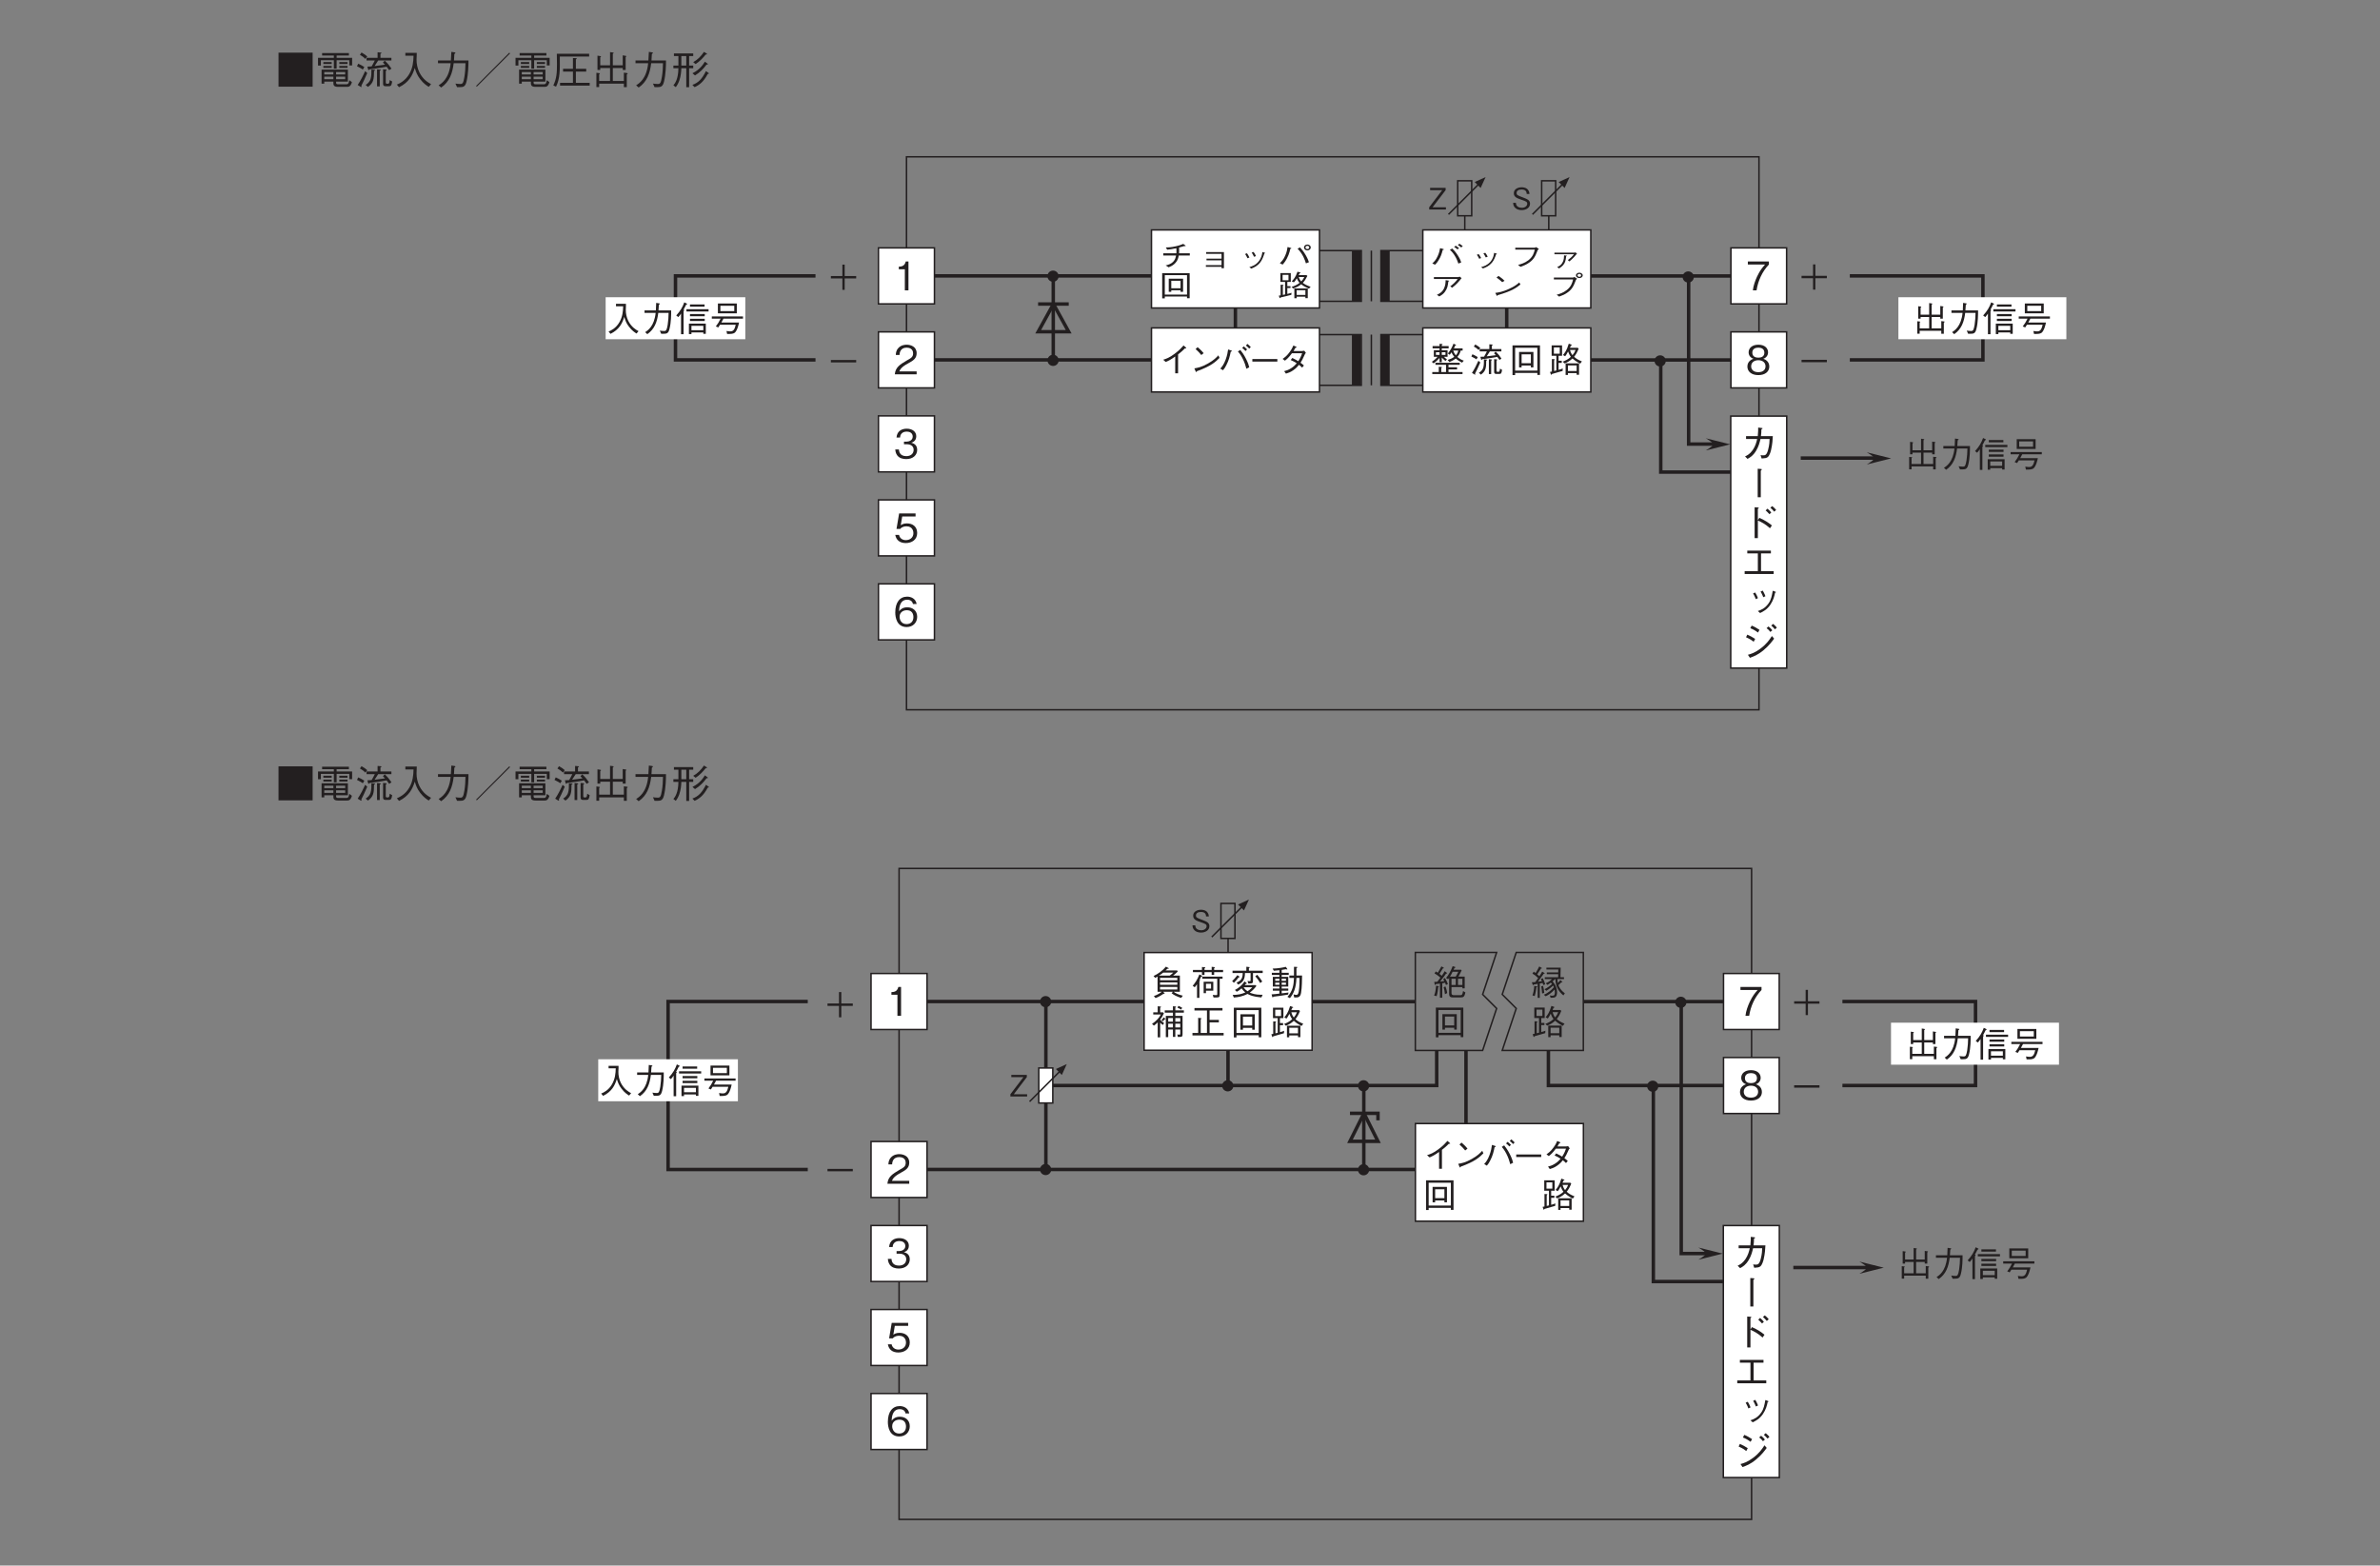 <?xml version="1.0" encoding="UTF-8"?>
<svg xmlns="http://www.w3.org/2000/svg" xmlns:xlink="http://www.w3.org/1999/xlink" width="481.89pt" height="317pt" viewBox="0 0 481.89 317" version="1.2">
<rect x="0" y="0" width="481.89" height="317" fill="#808080" stroke="none"/>
<defs>
<g>
<symbol overflow="visible" id="glyph0-0">
<path style="stroke:none;" d="M 0.797 0.953 L 7.203 0.953 L 7.203 -7.047 L 0.797 -7.047 Z M 4 -3.375 L 1.453 -6.641 L 6.547 -6.641 Z M 4.25 -3.047 L 6.797 -6.312 L 6.797 0.234 Z M 1.453 0.562 L 4 -2.719 L 6.547 0.562 Z M 1.203 -6.312 L 3.75 -3.047 L 1.203 0.234 Z M 1.203 -6.312 "/>
</symbol>
<symbol overflow="visible" id="glyph0-1">
<path style="stroke:none;" d="M 2.969 0 L 2.969 -5.844 L 2.422 -5.844 C 2.172 -4.859 1.531 -4.828 1.016 -4.797 L 1.016 -4.266 L 2.234 -4.266 L 2.234 0 Z M 2.969 0 "/>
</symbol>
<symbol overflow="visible" id="glyph0-2">
<path style="stroke:none;" d="M 4.734 -1.719 C 4.734 -2.844 3.859 -3.062 3.531 -3.156 C 3.781 -3.234 4.547 -3.484 4.547 -4.469 C 4.547 -5.375 3.781 -6 2.609 -6 C 1.719 -6 0.656 -5.609 0.547 -4.203 L 1.266 -4.203 C 1.281 -4.422 1.312 -4.719 1.562 -5 C 1.812 -5.297 2.219 -5.406 2.594 -5.406 C 3.578 -5.406 3.828 -4.844 3.828 -4.391 C 3.828 -3.609 3.031 -3.375 2.578 -3.375 L 2.062 -3.375 L 2.062 -2.844 L 2.688 -2.844 C 3.297 -2.844 4.016 -2.562 4.016 -1.719 C 4.016 -1.016 3.516 -0.438 2.531 -0.438 C 1.125 -0.438 1.062 -1.5 1.031 -1.797 L 0.297 -1.797 C 0.328 -1.5 0.359 -1.078 0.672 -0.625 C 1.109 -0.016 1.844 0.156 2.516 0.156 C 3.922 0.156 4.734 -0.672 4.734 -1.719 Z M 4.734 -1.719 "/>
</symbol>
<symbol overflow="visible" id="glyph0-3">
<path style="stroke:none;" d="M 4.734 -1.875 C 4.734 -3.156 3.844 -3.828 2.656 -3.828 C 1.953 -3.828 1.609 -3.594 1.406 -3.453 L 1.703 -5.234 L 4.406 -5.234 L 4.406 -5.844 L 1.078 -5.844 L 0.547 -2.703 L 1.297 -2.703 C 1.625 -3.141 2.203 -3.234 2.562 -3.234 C 3.875 -3.234 3.969 -2.141 3.969 -1.859 C 3.969 -0.922 3.25 -0.438 2.422 -0.438 C 1.766 -0.438 1.188 -0.812 1.062 -1.5 L 0.297 -1.5 C 0.484 -0.5 1.156 0.156 2.422 0.156 C 3.656 0.156 4.734 -0.531 4.734 -1.875 Z M 4.734 -1.875 "/>
</symbol>
<symbol overflow="visible" id="glyph0-4">
<path style="stroke:none;" d="M 4.656 -5.234 L 4.656 -5.844 L 0.391 -5.844 L 0.391 -5.234 L 3.875 -5.234 C 3.312 -4.594 2.844 -4.031 2.266 -2.812 C 1.859 -1.922 1.516 -0.984 1.406 0 L 2.156 0 C 2.453 -1.953 3.297 -3.797 4.656 -5.234 Z M 4.656 -5.234 "/>
</symbol>
<symbol overflow="visible" id="glyph0-5">
<path style="stroke:none;" d="M 4.734 -1.578 C 4.734 -2.703 3.797 -3.047 3.516 -3.156 C 4.156 -3.359 4.484 -3.891 4.484 -4.453 C 4.484 -5.281 3.828 -6 2.516 -6 C 1.25 -6 0.547 -5.312 0.547 -4.453 C 0.547 -3.875 0.891 -3.359 1.531 -3.156 C 1.25 -3.047 0.297 -2.703 0.297 -1.578 C 0.297 -0.594 1.094 0.156 2.516 0.156 C 3.922 0.156 4.734 -0.578 4.734 -1.578 Z M 3.734 -4.391 C 3.734 -3.562 3.062 -3.375 2.516 -3.375 C 1.953 -3.375 1.297 -3.578 1.297 -4.391 C 1.297 -5.188 1.953 -5.406 2.516 -5.406 C 3.078 -5.406 3.734 -5.188 3.734 -4.391 Z M 3.969 -1.625 C 3.969 -1.047 3.594 -0.438 2.516 -0.438 C 1.438 -0.438 1.062 -1.047 1.062 -1.625 C 1.062 -2.391 1.656 -2.859 2.516 -2.859 C 3.422 -2.859 3.969 -2.344 3.969 -1.625 Z M 3.969 -1.625 "/>
</symbol>
<symbol overflow="visible" id="glyph0-6">
<path style="stroke:none;" d="M 4.625 0 L 4.625 -0.594 L 1.125 -0.594 C 1.281 -0.969 1.484 -1.469 2.953 -2.25 C 4.031 -2.828 4.625 -3.266 4.625 -4.297 C 4.625 -5.609 3.438 -6 2.594 -6 C 2.312 -6 1.469 -5.953 0.922 -5.328 C 0.453 -4.828 0.422 -4.266 0.406 -3.922 L 1.156 -3.922 C 1.172 -4.234 1.234 -5.406 2.609 -5.406 C 3.156 -5.406 3.906 -5.172 3.906 -4.25 C 3.906 -3.516 3.516 -3.297 2.641 -2.812 C 1.188 -1.969 0.328 -1.391 0.203 0 Z M 4.625 0 "/>
</symbol>
<symbol overflow="visible" id="glyph0-7">
<path style="stroke:none;" d="M 0.547 -6.484 L 0.547 0.406 L 7.453 0.406 L 7.453 -6.484 Z M 0.547 -6.484 "/>
</symbol>
<symbol overflow="visible" id="glyph0-8">
<path style="stroke:none;" d="M 6.594 -0.625 L 6.594 -3.047 L 1.266 -3.047 L 1.266 -0.203 L 1.812 -0.203 L 1.812 -0.625 L 3.656 -0.625 L 3.656 -0.422 C 3.656 0.016 3.656 0.438 4.594 0.438 L 6.406 0.438 C 6.719 0.438 7.141 0.438 7.406 -0.516 L 6.891 -0.906 C 6.75 -0.078 6.5 -0.078 6.219 -0.078 L 4.688 -0.078 C 4.281 -0.078 4.203 -0.156 4.203 -0.453 L 4.203 -0.625 Z M 1.812 -2.078 L 1.812 -2.562 L 3.656 -2.562 L 3.656 -2.078 Z M 6.047 -2.078 L 4.203 -2.078 L 4.203 -2.562 L 6.047 -2.562 Z M 1.812 -1.109 L 1.812 -1.625 L 3.656 -1.625 L 3.656 -1.109 Z M 4.203 -1.109 L 4.203 -1.625 L 6.047 -1.625 L 6.047 -1.109 Z M 3.75 -3.25 L 4.312 -3.25 L 4.312 -4.953 L 6.875 -4.953 L 6.875 -3.891 L 7.453 -3.891 L 7.453 -5.438 L 4.312 -5.438 L 4.312 -5.906 L 6.797 -5.906 L 6.797 -6.406 L 1.375 -6.406 L 1.375 -5.906 L 3.75 -5.906 L 3.75 -5.438 L 0.547 -5.438 L 0.547 -3.875 L 1.125 -3.875 L 1.125 -4.953 L 3.75 -4.953 Z M 3.312 -4.188 L 3.312 -4.578 L 1.625 -4.578 L 1.625 -4.188 Z M 3.312 -3.406 L 3.312 -3.797 L 1.625 -3.797 L 1.625 -3.406 Z M 6.516 -4.188 L 6.516 -4.578 L 4.859 -4.578 L 4.859 -4.188 Z M 6.516 -3.406 L 6.516 -3.797 L 4.859 -3.797 L 4.859 -3.406 Z M 6.516 -3.406 "/>
</symbol>
<symbol overflow="visible" id="glyph0-9">
<path style="stroke:none;" d="M 1.031 -6.047 C 1.453 -5.812 1.781 -5.578 2.125 -5.219 L 2.516 -5.703 C 2.234 -5.969 1.922 -6.203 1.359 -6.516 Z M 7.422 -3.25 C 7.062 -3.781 6.688 -4.297 6.062 -4.859 L 5.688 -4.484 C 5.859 -4.297 5.891 -4.266 6.109 -4.047 C 5.656 -3.969 5.5 -3.953 4 -3.766 C 4.25 -4.141 4.531 -4.578 4.734 -4.906 L 7.406 -4.906 L 7.406 -5.438 L 5.188 -5.438 L 5.188 -6.266 C 5.312 -6.312 5.406 -6.359 5.406 -6.422 C 5.406 -6.484 5.297 -6.5 5.266 -6.5 L 4.609 -6.562 L 4.609 -5.438 L 2.375 -5.438 L 2.375 -4.906 L 4.047 -4.906 C 3.875 -4.578 3.719 -4.219 3.406 -3.703 C 2.828 -3.656 2.703 -3.656 2.547 -3.656 L 2.688 -3.094 C 2.703 -3.031 2.734 -2.953 2.812 -2.953 C 2.875 -2.953 2.953 -3.047 2.984 -3.109 C 3.125 -3.125 3.781 -3.219 3.922 -3.234 C 5.328 -3.438 5.781 -3.5 6.438 -3.641 C 6.516 -3.547 6.812 -3.156 6.953 -2.938 Z M 4.5 0.344 L 5.047 0.344 L 5.047 -2.812 C 5.125 -2.844 5.25 -2.891 5.25 -2.969 C 5.25 -3.031 5.156 -3.031 5.109 -3.047 L 4.5 -3.109 Z M 2.656 0.453 C 3.812 -0.375 3.875 -1.125 3.891 -2.781 C 4 -2.828 4.094 -2.859 4.094 -2.938 C 4.094 -3.016 3.984 -3.016 3.953 -3.016 L 3.359 -3.062 C 3.359 -2.281 3.359 -1.75 3.203 -1.219 C 3.031 -0.547 2.516 -0.141 2.188 0.047 Z M 0.438 -3.734 C 1.078 -3.438 1.438 -3.188 1.625 -3.062 L 1.922 -3.578 C 1.516 -3.844 1.156 -4.047 0.688 -4.25 Z M 2.078 -2.734 C 1.719 -1.906 1.141 -0.766 0.578 0.062 L 1.156 0.422 C 1.234 0.469 1.266 0.484 1.297 0.484 C 1.359 0.484 1.359 0.422 1.359 0.406 C 1.359 0.344 1.344 0.266 1.312 0.219 C 1.625 -0.391 2 -1.141 2.516 -2.359 Z M 6.922 0.312 C 7.266 0.312 7.438 0.219 7.562 -0.641 L 7.062 -0.938 C 7.016 -0.375 6.953 -0.188 6.719 -0.188 L 6.516 -0.188 C 6.406 -0.188 6.266 -0.203 6.266 -0.453 L 6.266 -2.781 C 6.391 -2.859 6.438 -2.906 6.438 -2.969 C 6.438 -3.047 6.359 -3.047 6.297 -3.062 L 5.719 -3.125 L 5.719 -0.219 C 5.719 -0.062 5.719 0.312 6.188 0.312 Z M 6.922 0.312 "/>
</symbol>
<symbol overflow="visible" id="glyph0-10">
<path style="stroke:none;" d="M 7.438 -0.109 C 6.875 -0.422 5.812 -1.016 5.078 -2.484 C 4.703 -3.234 4.484 -4.219 4.5 -5.062 C 4.5 -5.188 4.516 -5.766 4.531 -5.906 C 4.531 -6.188 4.547 -6.281 4.547 -6.438 L 2.234 -6.438 L 2.234 -5.859 L 3.891 -5.859 C 3.859 -4.656 3.75 -3.422 3.031 -2.172 C 2.203 -0.766 1.062 -0.25 0.516 -0.016 L 0.953 0.516 C 2.938 -0.453 3.672 -1.859 4.141 -3.391 C 4.406 -2.531 4.609 -1.953 5.219 -1.141 C 5.922 -0.219 6.578 0.203 6.969 0.438 Z M 7.438 -0.109 "/>
</symbol>
<symbol overflow="visible" id="glyph0-11">
<path style="stroke:none;" d="M 1.484 0.578 C 3.156 -0.578 3.766 -2.266 4.016 -4.344 L 6.406 -4.344 C 6.391 -3.406 6.344 -2.5 6.188 -1.578 C 5.984 -0.328 5.828 -0.141 5.375 -0.141 C 5.047 -0.141 4.625 -0.188 4.375 -0.219 L 4.703 0.5 L 5.219 0.5 C 5.984 0.5 6.375 0.406 6.625 -0.656 C 6.984 -2.172 7.016 -3.922 7.016 -4.906 L 4.078 -4.906 C 4.109 -5.453 4.109 -5.5 4.156 -6.219 C 4.312 -6.328 4.375 -6.375 4.375 -6.438 C 4.375 -6.516 4.234 -6.531 4.203 -6.547 L 3.547 -6.641 C 3.5 -5.531 3.484 -5.156 3.453 -4.906 L 0.844 -4.906 L 0.844 -4.344 L 3.406 -4.344 C 3.094 -1.203 1.578 -0.25 0.969 0.125 Z M 1.484 0.578 "/>
</symbol>
<symbol overflow="visible" id="glyph0-12">
<path style="stroke:none;" d="M 7.438 -6.328 L 7.281 -6.484 L 0.562 0.25 L 0.703 0.406 Z M 7.438 -6.328 "/>
</symbol>
<symbol overflow="visible" id="glyph0-13">
<path style="stroke:none;" d="M 7.562 0.188 L 7.562 -0.375 L 4.766 -0.375 L 4.766 -2.656 L 6.859 -2.656 L 6.859 -3.219 L 4.766 -3.219 L 4.766 -5.125 C 4.828 -5.141 4.938 -5.203 4.938 -5.281 C 4.938 -5.359 4.844 -5.359 4.797 -5.375 L 4.172 -5.391 L 4.172 -3.219 L 2.172 -3.219 L 2.172 -2.656 L 4.172 -2.656 L 4.172 -0.375 L 1.562 -0.375 L 1.562 0.188 Z M 7.453 -5.703 L 7.453 -6.266 L 0.906 -6.266 C 0.922 -4.906 0.938 -4.578 0.938 -4.234 C 0.938 -2.344 0.875 -1.312 0.203 0.156 L 0.75 0.406 C 1.547 -1.234 1.547 -2.938 1.516 -5.703 Z M 7.453 -5.703 "/>
</symbol>
<symbol overflow="visible" id="glyph0-14">
<path style="stroke:none;" d="M 1.484 -0.203 L 6.484 -0.203 L 6.484 0.5 L 7.078 0.5 L 7.078 -2.062 C 7.125 -2.109 7.266 -2.203 7.266 -2.266 C 7.266 -2.312 7.188 -2.344 7.078 -2.359 L 6.484 -2.438 L 6.484 -0.75 L 4.25 -0.75 L 4.25 -3.375 L 6.25 -3.375 L 6.25 -2.984 L 6.844 -2.984 L 6.844 -5.594 C 6.922 -5.641 6.984 -5.703 6.984 -5.75 C 6.984 -5.812 6.875 -5.828 6.828 -5.844 L 6.25 -5.938 L 6.25 -3.922 L 4.25 -3.922 L 4.25 -6.266 C 4.375 -6.328 4.422 -6.375 4.422 -6.422 C 4.422 -6.484 4.312 -6.5 4.25 -6.516 L 3.688 -6.594 L 3.688 -3.922 L 1.703 -3.922 L 1.703 -5.531 C 1.75 -5.562 1.859 -5.625 1.859 -5.688 C 1.859 -5.766 1.734 -5.781 1.641 -5.797 L 1.141 -5.875 L 1.141 -2.984 L 1.703 -2.984 L 1.703 -3.375 L 3.688 -3.375 L 3.688 -0.75 L 1.484 -0.75 L 1.484 -2.125 C 1.547 -2.141 1.625 -2.172 1.625 -2.234 C 1.625 -2.312 1.484 -2.344 1.438 -2.344 L 0.922 -2.406 L 0.922 0.484 L 1.484 0.484 Z M 1.484 -0.203 "/>
</symbol>
<symbol overflow="visible" id="glyph0-15">
<path style="stroke:none;" d="M 4.531 -3.328 L 4.531 -3.875 L 3.703 -3.875 L 3.703 -5.797 L 4.531 -5.797 L 4.531 -6.328 L 0.625 -6.328 L 0.625 -5.797 L 1.531 -5.797 L 1.531 -3.875 L 0.516 -3.875 L 0.516 -3.328 L 1.531 -3.328 C 1.5 -1.109 0.844 -0.25 0.516 0.125 L 1 0.5 C 1.312 0.094 1.547 -0.359 1.719 -0.844 C 2.031 -1.734 2.109 -2.703 2.125 -3.328 L 3.125 -3.328 L 3.125 0.516 L 3.703 0.516 L 3.703 -3.328 Z M 3.125 -3.875 L 2.125 -3.875 L 2.125 -5.797 L 3.125 -5.797 Z M 7.328 -6.203 C 7.328 -6.25 7.281 -6.281 7.25 -6.312 L 6.703 -6.641 C 6.125 -5.766 5.469 -5.094 4.531 -4.562 L 5.016 -4.172 C 5.812 -4.688 6.469 -5.375 7.062 -6.109 C 7.188 -6.109 7.328 -6.109 7.328 -6.203 Z M 7.5 -4.156 C 7.5 -4.203 7.453 -4.234 7.406 -4.281 L 6.891 -4.656 C 6.75 -4.438 6.438 -3.891 5.828 -3.312 C 5.219 -2.734 4.641 -2.453 4.375 -2.312 L 4.891 -1.875 C 5.828 -2.422 6.594 -3.203 7.234 -4.078 C 7.297 -4.078 7.5 -4.047 7.5 -4.156 Z M 7.703 -2.281 C 7.703 -2.328 7.625 -2.391 7.609 -2.391 L 7.109 -2.75 C 6.312 -1.172 5.625 -0.422 4.359 0.047 L 4.812 0.5 C 5.734 0.078 6.609 -0.531 7.469 -2.172 C 7.609 -2.188 7.703 -2.219 7.703 -2.281 Z M 7.703 -2.281 "/>
</symbol>
<symbol overflow="visible" id="glyph0-16">
<path style="stroke:none;" d="M 4.734 -1.922 C 4.734 -3.203 3.781 -3.844 2.734 -3.844 C 1.859 -3.844 1.359 -3.453 1.062 -3.031 C 1.094 -3.625 1.156 -5.375 2.703 -5.375 C 3.656 -5.375 3.828 -4.734 3.875 -4.516 L 4.625 -4.516 C 4.422 -5.641 3.453 -6 2.703 -6 C 1.25 -6 0.297 -4.875 0.297 -2.797 C 0.297 -1.781 0.609 0.156 2.609 0.156 C 3.906 0.156 4.734 -0.766 4.734 -1.922 Z M 3.969 -1.859 C 3.969 -0.969 3.422 -0.438 2.578 -0.438 C 1.5 -0.438 1.172 -1.344 1.172 -1.922 C 1.172 -2.828 1.891 -3.25 2.625 -3.25 C 3.031 -3.25 3.438 -3.141 3.688 -2.812 C 3.922 -2.5 3.969 -2.125 3.969 -1.859 Z M 3.969 -1.859 "/>
</symbol>
<symbol overflow="visible" id="glyph1-0">
<path style="stroke:none;" d="M 0.594 0.719 L 5.406 0.719 L 5.406 -5.281 L 0.594 -5.281 Z M 3 -2.531 L 1.094 -4.984 L 4.906 -4.984 Z M 3.188 -2.281 L 5.094 -4.734 L 5.094 0.172 Z M 1.094 0.422 L 3 -2.031 L 4.906 0.422 Z M 0.906 -4.734 L 2.812 -2.281 L 0.906 0.172 Z M 0.906 -4.734 "/>
</symbol>
<symbol overflow="visible" id="glyph1-1">
<path style="stroke:none;" d="M 3.578 0 L 3.578 -0.453 L 0.875 -0.453 L 3.516 -3.922 L 3.516 -4.375 L 0.375 -4.375 L 0.375 -3.922 L 2.828 -3.922 L 0.188 -0.453 L 0.188 0 Z M 3.578 0 "/>
</symbol>
<symbol overflow="visible" id="glyph1-2">
<path style="stroke:none;" d="M 3.766 -1.172 C 3.766 -1.844 3.297 -2.078 2.344 -2.438 C 1.25 -2.844 1.047 -2.922 1.047 -3.344 C 1.047 -3.766 1.391 -4.047 2.062 -4.047 C 3.031 -4.047 3.078 -3.438 3.094 -3.141 L 3.656 -3.141 C 3.641 -3.297 3.625 -3.594 3.422 -3.891 C 3.078 -4.438 2.375 -4.5 2.094 -4.5 C 1.188 -4.5 0.484 -4.047 0.484 -3.297 C 0.484 -2.516 1.141 -2.281 2 -1.984 C 3 -1.656 3.203 -1.531 3.203 -1.156 C 3.203 -0.766 2.812 -0.344 2.125 -0.344 C 1.938 -0.344 1.547 -0.375 1.25 -0.594 C 0.953 -0.812 0.922 -1.156 0.906 -1.344 L 0.344 -1.344 C 0.359 -1.141 0.375 -0.828 0.594 -0.531 C 1 0.047 1.688 0.125 2.062 0.125 C 2.984 0.125 3.766 -0.359 3.766 -1.172 Z M 3.766 -1.172 "/>
</symbol>
<symbol overflow="visible" id="glyph2-0">
<path style="stroke:none;" d="M 0.703 0.844 L 6.297 0.844 L 6.297 -6.156 L 0.703 -6.156 Z M 3.5 -2.953 L 1.281 -5.812 L 5.719 -5.812 Z M 3.719 -2.656 L 5.953 -5.516 L 5.953 0.203 Z M 1.281 0.484 L 3.5 -2.375 L 5.719 0.484 Z M 1.047 -5.516 L 3.281 -2.656 L 1.047 0.203 Z M 1.047 -5.516 "/>
</symbol>
<symbol overflow="visible" id="glyph2-1">
<path style="stroke:none;" d="M 0.938 -2.312 L 3.266 -2.312 L 3.266 0 L 3.734 0 L 3.734 -2.312 L 6.062 -2.312 L 6.062 -2.797 L 3.734 -2.797 L 3.734 -5.109 L 3.266 -5.109 L 3.266 -2.797 L 0.938 -2.797 Z M 0.938 -2.312 "/>
</symbol>
<symbol overflow="visible" id="glyph2-2">
<path style="stroke:none;" d="M 0.938 -2.312 L 6.062 -2.312 L 6.062 -2.797 L 0.938 -2.797 Z M 0.938 -2.312 "/>
</symbol>
<symbol overflow="visible" id="glyph2-3">
<path style="stroke:none;" d="M 6.516 -0.094 C 6.016 -0.359 5.094 -0.891 4.438 -2.172 C 4.109 -2.828 3.922 -3.688 3.938 -4.438 C 3.938 -4.531 3.953 -5.047 3.969 -5.172 C 3.969 -5.406 3.969 -5.5 3.969 -5.625 L 1.953 -5.625 L 1.953 -5.125 L 3.406 -5.125 C 3.375 -4.078 3.281 -3 2.641 -1.891 C 1.938 -0.672 0.938 -0.219 0.453 -0.016 L 0.844 0.453 C 2.578 -0.406 3.219 -1.625 3.625 -2.969 C 3.859 -2.219 4.031 -1.703 4.578 -1 C 5.188 -0.188 5.766 0.172 6.109 0.391 Z M 6.516 -0.094 "/>
</symbol>
<symbol overflow="visible" id="glyph2-4">
<path style="stroke:none;" d="M 1.297 0.516 C 2.766 -0.5 3.297 -1.984 3.516 -3.797 L 5.609 -3.797 C 5.594 -2.969 5.547 -2.188 5.422 -1.375 C 5.234 -0.281 5.109 -0.125 4.703 -0.125 C 4.422 -0.125 4.047 -0.172 3.828 -0.203 L 4.109 0.438 L 4.562 0.438 C 5.25 0.438 5.578 0.359 5.797 -0.578 C 6.125 -1.906 6.125 -3.438 6.125 -4.297 L 3.562 -4.297 C 3.594 -4.766 3.594 -4.812 3.641 -5.453 C 3.781 -5.531 3.828 -5.578 3.828 -5.641 C 3.828 -5.703 3.703 -5.719 3.688 -5.719 L 3.094 -5.812 C 3.062 -4.844 3.047 -4.516 3.031 -4.297 L 0.734 -4.297 L 0.734 -3.797 L 2.984 -3.797 C 2.703 -1.062 1.375 -0.219 0.859 0.109 Z M 1.297 0.516 "/>
</symbol>
<symbol overflow="visible" id="glyph2-5">
<path style="stroke:none;" d="M 3.234 0.5 L 3.234 0.172 L 5.641 0.172 L 5.641 0.453 L 6.141 0.453 L 6.141 -1.625 L 2.719 -1.625 L 2.719 0.5 Z M 5.641 -0.281 L 3.234 -0.281 L 3.234 -1.172 L 5.641 -1.172 Z M 0.578 -2.938 C 0.875 -3.266 1.031 -3.516 1.125 -3.656 L 1.125 0.531 L 1.641 0.531 L 1.641 -4.141 C 1.672 -4.172 1.766 -4.266 1.766 -4.344 C 1.766 -4.406 1.688 -4.422 1.625 -4.438 C 1.781 -4.719 1.938 -4.984 2.156 -5.438 C 2.281 -5.484 2.359 -5.516 2.359 -5.578 C 2.359 -5.625 2.281 -5.672 2.266 -5.688 L 1.781 -5.922 C 1.438 -4.969 1.016 -4.219 0.156 -3.266 Z M 5.891 -5.047 L 5.891 -5.5 L 2.938 -5.5 L 2.938 -5.047 Z M 5.922 -3.109 L 5.922 -3.562 L 2.938 -3.562 L 2.938 -3.109 Z M 5.922 -2.141 L 5.922 -2.594 L 2.938 -2.594 L 2.938 -2.141 Z M 6.703 -4.078 L 6.703 -4.531 L 2.219 -4.531 L 2.219 -4.078 Z M 6.703 -4.078 "/>
</symbol>
<symbol overflow="visible" id="glyph2-6">
<path style="stroke:none;" d="M 5.422 -3.703 L 5.422 -5.688 L 1.594 -5.688 L 1.594 -3.703 Z M 4.906 -4.156 L 2.094 -4.156 L 2.094 -5.234 L 4.906 -5.234 Z M 6.672 -2.625 L 6.672 -3.078 L 0.359 -3.078 L 0.359 -2.625 L 2.141 -2.625 C 1.859 -2.031 1.578 -1.578 1.172 -1.047 L 1.672 -0.844 C 1.719 -0.922 1.953 -1.297 2.016 -1.391 L 5.203 -1.391 C 4.984 -0.438 4.719 -0.047 4.109 -0.047 C 3.953 -0.047 3.703 -0.062 3.328 -0.125 L 3.453 0.469 C 4.172 0.484 4.641 0.469 4.969 0.25 C 5.5 -0.141 5.812 -1.484 5.875 -1.844 L 2.297 -1.844 C 2.438 -2.078 2.578 -2.328 2.719 -2.625 Z M 6.672 -2.625 "/>
</symbol>
<symbol overflow="visible" id="glyph2-7">
<path style="stroke:none;" d="M 3.938 0.141 L 3.938 -3.688 C 4.578 -4.172 4.766 -4.375 5.359 -4.938 C 5.438 -4.922 5.469 -4.906 5.516 -4.906 C 5.594 -4.906 5.594 -4.938 5.594 -4.969 C 5.594 -5.031 5.547 -5.078 5.516 -5.094 L 5.047 -5.5 C 4.688 -5.094 4.203 -4.531 3.234 -3.812 C 2.156 -3 1.547 -2.812 0.922 -2.609 L 1.438 -2.156 C 2.047 -2.406 2.547 -2.688 3.359 -3.266 L 3.359 0.141 Z M 3.938 0.141 "/>
</symbol>
<symbol overflow="visible" id="glyph2-8">
<path style="stroke:none;" d="M 3.109 -3.938 C 2.703 -4.453 2.109 -4.984 1.891 -5.156 L 1.484 -4.766 C 1.906 -4.391 2.297 -4 2.641 -3.562 Z M 6.094 -3.5 C 5.688 -3.062 5.203 -2.531 3.984 -1.844 C 2.688 -1.109 1.938 -0.984 1.234 -0.859 L 1.484 -0.281 C 1.516 -0.188 1.547 -0.109 1.609 -0.109 C 1.656 -0.109 1.734 -0.266 1.734 -0.281 C 4.688 -1.344 5.547 -2.203 6.328 -2.984 Z M 6.094 -3.5 "/>
</symbol>
<symbol overflow="visible" id="glyph2-9">
<path style="stroke:none;" d="M 1.031 -0.484 C 1.328 -0.844 1.469 -1.047 1.688 -1.484 C 2.219 -2.5 2.406 -3.297 2.594 -4.234 C 2.719 -4.266 2.828 -4.297 2.828 -4.375 C 2.828 -4.438 2.703 -4.484 2.656 -4.5 L 2.062 -4.688 C 1.984 -4.156 1.891 -3.5 1.562 -2.625 C 1.203 -1.656 0.844 -1.219 0.484 -0.812 Z M 4.047 -4.281 C 4.266 -4.031 4.562 -3.688 4.953 -2.953 C 5.422 -2.047 5.594 -1.391 5.766 -0.781 L 6.344 -1.078 C 6.25 -1.453 6.125 -1.922 5.703 -2.766 C 5.25 -3.672 4.875 -4.156 4.531 -4.594 Z M 6.656 -5.188 C 6.453 -5.406 6.188 -5.641 5.984 -5.812 L 5.656 -5.484 C 5.797 -5.375 6.125 -5.125 6.344 -4.859 Z M 5.906 -4.703 C 5.656 -4.969 5.297 -5.266 5.234 -5.312 L 4.906 -4.984 C 5.031 -4.906 5.359 -4.641 5.594 -4.375 Z M 5.906 -4.703 "/>
</symbol>
<symbol overflow="visible" id="glyph2-10">
<path style="stroke:none;" d="M 6.031 -2.234 L 6.031 -2.75 L 0.969 -2.75 L 0.969 -2.234 Z M 6.031 -2.234 "/>
</symbol>
<symbol overflow="visible" id="glyph2-11">
<path style="stroke:none;" d="M 5.484 -4.438 C 5.375 -4.406 5.156 -4.375 5.031 -4.375 L 3.312 -4.375 C 3.562 -4.781 3.578 -4.828 3.688 -5.031 C 3.75 -5.031 3.922 -5.062 3.922 -5.141 C 3.922 -5.172 3.891 -5.219 3.812 -5.25 L 3.266 -5.484 C 3.156 -5.25 3.016 -4.844 2.547 -4.203 C 1.953 -3.375 1.531 -3.094 1.094 -2.781 L 1.562 -2.422 C 1.891 -2.672 2.328 -3.031 2.984 -3.922 L 5.047 -3.922 C 4.922 -3.562 4.75 -3.062 4.266 -2.312 C 4.062 -2.438 3.719 -2.656 3.062 -2.969 L 2.734 -2.547 C 3.297 -2.297 3.578 -2.141 3.953 -1.891 C 3.688 -1.594 3.375 -1.234 2.797 -0.875 C 2.203 -0.5 1.766 -0.391 1.406 -0.297 L 1.766 0.203 C 2.203 0.062 2.672 -0.062 3.297 -0.516 C 3.859 -0.906 4.172 -1.281 4.406 -1.578 C 4.594 -1.438 4.75 -1.312 5.047 -1.016 L 5.406 -1.438 C 5.188 -1.656 4.969 -1.828 4.719 -2 C 5.016 -2.453 5.109 -2.625 5.641 -3.797 C 5.672 -3.844 5.688 -3.875 5.812 -3.969 Z M 5.484 -4.438 "/>
</symbol>
<symbol overflow="visible" id="glyph2-12">
<path style="stroke:none;" d="M 0.75 -1.875 C 1.359 -2.297 1.859 -2.859 1.953 -2.969 L 1.953 -2.109 L 2.406 -2.109 L 2.406 -3.047 C 2.625 -2.812 2.812 -2.641 3.141 -2.359 L 3.453 -2.672 C 3.234 -2.828 3.016 -3.016 2.844 -3.203 L 3.578 -3.203 L 3.578 -4.531 L 2.406 -4.531 L 2.406 -4.906 L 3.797 -4.906 L 3.797 -5.375 L 2.406 -5.375 L 2.406 -5.594 C 2.5 -5.641 2.562 -5.672 2.562 -5.719 C 2.562 -5.766 2.531 -5.781 2.438 -5.797 L 1.953 -5.828 L 1.953 -5.375 L 0.547 -5.375 L 0.547 -4.906 L 1.953 -4.906 L 1.953 -4.531 L 0.797 -4.531 L 0.797 -3.203 L 1.562 -3.203 C 1.375 -2.969 0.953 -2.562 0.391 -2.188 Z M 1.953 -3.594 L 1.219 -3.594 L 1.219 -4.125 L 1.953 -4.125 Z M 3.156 -3.594 L 2.406 -3.594 L 2.406 -4.125 L 3.156 -4.125 Z M 1.797 -0.125 L 0.484 -0.125 L 0.484 0.297 L 6.609 0.297 L 6.609 -0.125 L 3.766 -0.125 L 3.766 -0.641 L 5.5 -0.641 L 5.5 -1.078 L 3.766 -1.078 L 3.766 -1.578 L 6.047 -1.578 L 6.047 -2 L 1.125 -2 L 1.125 -1.578 L 3.266 -1.578 L 3.266 -0.125 L 2.297 -0.125 L 2.297 -0.938 C 2.391 -0.984 2.438 -1.016 2.438 -1.062 C 2.438 -1.125 2.375 -1.141 2.328 -1.141 L 1.797 -1.188 Z M 4.859 -4.906 C 4.953 -5.094 5.016 -5.219 5.125 -5.484 C 5.188 -5.484 5.297 -5.516 5.297 -5.578 C 5.297 -5.609 5.25 -5.641 5.219 -5.656 L 4.781 -5.859 C 4.484 -5.109 4.203 -4.578 3.641 -3.875 L 4.016 -3.609 C 4.109 -3.734 4.219 -3.875 4.375 -4.109 C 4.547 -3.703 4.797 -3.359 4.938 -3.203 C 4.578 -2.922 4.109 -2.719 3.594 -2.562 L 3.953 -2.141 C 4.688 -2.453 4.984 -2.656 5.25 -2.859 C 5.625 -2.5 6.062 -2.25 6.516 -2.016 L 6.859 -2.422 C 6.5 -2.547 6.016 -2.766 5.562 -3.172 C 6.047 -3.703 6.172 -4.234 6.234 -4.469 L 6.625 -4.469 L 6.625 -4.906 Z M 5.734 -4.469 C 5.672 -4.094 5.531 -3.828 5.25 -3.5 C 4.906 -3.922 4.781 -4.297 4.719 -4.469 Z M 5.734 -4.469 "/>
</symbol>
<symbol overflow="visible" id="glyph2-13">
<path style="stroke:none;" d="M 0.891 -5.281 C 1.266 -5.078 1.562 -4.875 1.859 -4.578 L 2.203 -4.984 C 1.953 -5.219 1.688 -5.422 1.188 -5.703 Z M 6.484 -2.844 C 6.188 -3.312 5.844 -3.766 5.312 -4.25 L 4.984 -3.922 C 5.125 -3.766 5.156 -3.734 5.344 -3.531 C 4.953 -3.484 4.812 -3.453 3.5 -3.297 C 3.719 -3.625 3.969 -4 4.141 -4.297 L 6.469 -4.297 L 6.469 -4.766 L 4.547 -4.766 L 4.547 -5.484 C 4.656 -5.531 4.719 -5.562 4.719 -5.609 C 4.719 -5.672 4.641 -5.688 4.609 -5.688 L 4.031 -5.734 L 4.031 -4.766 L 2.078 -4.766 L 2.078 -4.297 L 3.531 -4.297 C 3.391 -4 3.25 -3.703 2.969 -3.234 C 2.469 -3.203 2.359 -3.203 2.219 -3.203 L 2.359 -2.703 C 2.359 -2.656 2.391 -2.578 2.453 -2.578 C 2.516 -2.578 2.578 -2.672 2.625 -2.719 C 2.734 -2.734 3.312 -2.812 3.438 -2.828 C 4.656 -3.016 5.047 -3.062 5.641 -3.188 C 5.703 -3.109 5.969 -2.766 6.094 -2.562 Z M 3.938 0.297 L 4.406 0.297 L 4.406 -2.453 C 4.484 -2.484 4.594 -2.531 4.594 -2.594 C 4.594 -2.641 4.516 -2.656 4.469 -2.656 L 3.938 -2.719 Z M 2.328 0.406 C 3.344 -0.328 3.391 -0.984 3.406 -2.438 C 3.5 -2.484 3.578 -2.5 3.578 -2.562 C 3.578 -2.625 3.5 -2.641 3.469 -2.641 L 2.938 -2.688 C 2.938 -2 2.938 -1.531 2.812 -1.062 C 2.656 -0.469 2.203 -0.125 1.906 0.031 Z M 0.391 -3.266 C 0.938 -3.016 1.25 -2.797 1.422 -2.688 L 1.688 -3.141 C 1.328 -3.359 1.016 -3.547 0.609 -3.719 Z M 1.812 -2.391 C 1.5 -1.672 1 -0.672 0.516 0.062 L 1.016 0.359 C 1.078 0.406 1.109 0.422 1.141 0.422 C 1.188 0.422 1.188 0.375 1.188 0.344 C 1.188 0.297 1.172 0.234 1.141 0.188 C 1.422 -0.344 1.75 -1 2.203 -2.062 Z M 6.062 0.266 C 6.359 0.266 6.516 0.203 6.609 -0.562 L 6.188 -0.812 C 6.141 -0.328 6.094 -0.156 5.875 -0.156 L 5.703 -0.156 C 5.609 -0.156 5.484 -0.188 5.484 -0.406 L 5.484 -2.438 C 5.594 -2.5 5.641 -2.547 5.641 -2.594 C 5.641 -2.656 5.562 -2.672 5.516 -2.672 L 5 -2.734 L 5 -0.188 C 5 -0.047 5 0.266 5.422 0.266 Z M 6.062 0.266 "/>
</symbol>
<symbol overflow="visible" id="glyph2-14">
<path style="stroke:none;" d="M 6.281 0.469 L 6.281 -5.516 L 0.719 -5.516 L 0.719 0.5 L 1.25 0.5 L 1.25 0.062 L 5.75 0.062 L 5.75 0.469 Z M 5.75 -0.406 L 1.25 -0.406 L 1.25 -5.031 L 5.75 -5.031 Z M 4.953 -1.062 L 4.953 -4.188 L 2.047 -4.188 L 2.047 -1.062 L 2.562 -1.062 L 2.562 -1.438 L 4.438 -1.438 L 4.438 -1.062 Z M 4.438 -1.906 L 2.562 -1.906 L 2.562 -3.703 L 4.438 -3.703 Z M 4.438 -1.906 "/>
</symbol>
<symbol overflow="visible" id="glyph2-15">
<path style="stroke:none;" d="M 6.766 -2.266 C 5.953 -2.609 5.594 -2.828 5.188 -3.203 C 5.578 -3.703 5.75 -4 6.109 -4.844 L 5.922 -5.031 L 4.344 -5.031 C 4.375 -5.094 4.516 -5.422 4.547 -5.484 C 4.625 -5.5 4.734 -5.516 4.734 -5.594 C 4.734 -5.625 4.688 -5.656 4.625 -5.672 L 4.109 -5.859 C 3.703 -4.484 3.297 -4 2.938 -3.562 L 3.375 -3.312 C 3.484 -3.453 3.688 -3.703 3.969 -4.281 C 4.109 -3.891 4.234 -3.594 4.531 -3.203 C 4.031 -2.688 3.312 -2.391 2.891 -2.219 L 3.25 -1.859 C 3.859 -2.109 4.297 -2.344 4.859 -2.859 C 5.203 -2.562 5.469 -2.328 6.422 -1.812 Z M 6.188 0.438 L 6.188 -1.875 L 3.469 -1.875 L 3.469 0.469 L 3.938 0.469 L 3.938 0.094 L 5.703 0.094 L 5.703 0.438 Z M 2.891 -0.844 C 2.641 -0.734 2.484 -0.672 2.047 -0.562 L 2.047 -1.969 L 2.688 -1.969 L 2.688 -2.406 L 2.047 -2.406 L 2.047 -3.406 L 2.75 -3.406 L 2.75 -5.516 L 0.641 -5.516 L 0.641 -3.406 L 1.594 -3.406 L 1.594 -0.438 C 1.547 -0.422 1.5 -0.406 1.141 -0.328 L 1.141 -2.5 C 1.188 -2.531 1.281 -2.594 1.281 -2.656 C 1.281 -2.703 1.234 -2.703 1.156 -2.719 L 0.688 -2.75 L 0.688 -0.219 C 0.625 -0.203 0.406 -0.156 0.312 -0.141 L 0.469 0.328 C 0.5 0.406 0.531 0.438 0.562 0.438 C 0.641 0.438 0.672 0.312 0.688 0.281 C 1.359 0.094 1.938 -0.062 2.859 -0.344 Z M 5.484 -4.594 C 5.328 -4.172 5.188 -3.938 4.859 -3.531 C 4.609 -3.875 4.484 -4.109 4.359 -4.594 Z M 5.703 -0.328 L 3.938 -0.328 L 3.938 -1.453 L 5.703 -1.453 Z M 2.281 -3.828 L 1.094 -3.828 L 1.094 -5.109 L 2.281 -5.109 Z M 2.281 -3.828 "/>
</symbol>
<symbol overflow="visible" id="glyph2-16">
<path style="stroke:none;" d="M 1.297 -0.172 L 5.672 -0.172 L 5.672 0.438 L 6.188 0.438 L 6.188 -1.812 C 6.234 -1.844 6.359 -1.922 6.359 -1.984 C 6.359 -2.031 6.297 -2.047 6.188 -2.062 L 5.672 -2.125 L 5.672 -0.656 L 3.719 -0.656 L 3.719 -2.953 L 5.469 -2.953 L 5.469 -2.625 L 5.984 -2.625 L 5.984 -4.891 C 6.062 -4.938 6.125 -4.984 6.125 -5.031 C 6.125 -5.094 6.016 -5.109 5.969 -5.109 L 5.469 -5.188 L 5.469 -3.438 L 3.719 -3.438 L 3.719 -5.484 C 3.828 -5.531 3.875 -5.578 3.875 -5.609 C 3.875 -5.672 3.781 -5.688 3.719 -5.703 L 3.219 -5.781 L 3.219 -3.438 L 1.484 -3.438 L 1.484 -4.844 C 1.531 -4.875 1.625 -4.922 1.625 -4.984 C 1.625 -5.047 1.516 -5.062 1.438 -5.078 L 1 -5.141 L 1 -2.625 L 1.484 -2.625 L 1.484 -2.953 L 3.219 -2.953 L 3.219 -0.656 L 1.297 -0.656 L 1.297 -1.859 C 1.344 -1.875 1.422 -1.906 1.422 -1.953 C 1.422 -2.031 1.297 -2.047 1.25 -2.047 L 0.812 -2.094 L 0.812 0.422 L 1.297 0.422 Z M 1.297 -0.172 "/>
</symbol>
<symbol overflow="visible" id="glyph2-17">
<path style="stroke:none;" d="M 6.391 0.047 C 5.516 -0.156 4.891 -0.453 4.531 -0.75 L 5.797 -0.75 L 5.797 -4.016 L 4.422 -4.016 C 4.812 -4.328 5.047 -4.516 5.359 -4.828 L 5.25 -5.062 L 2.891 -5.062 C 3.031 -5.188 3.141 -5.266 3.281 -5.406 C 3.5 -5.391 3.547 -5.422 3.547 -5.469 C 3.547 -5.516 3.5 -5.547 3.453 -5.578 L 2.969 -5.828 C 2.297 -5.016 1.422 -4.391 0.469 -3.938 L 0.797 -3.562 C 0.969 -3.656 1.109 -3.719 1.281 -3.828 L 1.281 -0.75 L 2.125 -0.75 C 1.891 -0.516 1.219 -0.109 0.531 0.125 L 0.875 0.531 C 1.172 0.422 1.594 0.266 2.5 -0.344 C 2.609 -0.344 2.719 -0.344 2.719 -0.406 C 2.719 -0.422 2.703 -0.438 2.688 -0.469 L 2.406 -0.75 L 4.391 -0.75 L 4.125 -0.453 C 4.516 -0.109 5.281 0.266 6.062 0.5 Z M 1.781 -3.078 L 1.781 -3.562 L 5.281 -3.562 L 5.281 -3.078 Z M 1.781 -2.156 L 1.781 -2.641 L 5.281 -2.641 L 5.281 -2.156 Z M 1.781 -1.719 L 5.281 -1.719 L 5.281 -1.203 L 1.781 -1.203 Z M 4.469 -4.625 C 4.234 -4.406 4.031 -4.234 3.734 -4.016 L 1.562 -4.016 C 1.938 -4.234 2.344 -4.562 2.422 -4.625 Z M 4.469 -4.625 "/>
</symbol>
<symbol overflow="visible" id="glyph2-18">
<path style="stroke:none;" d="M 4.562 -0.969 L 4.562 -2.781 L 2.609 -2.781 L 2.609 -0.469 L 3.078 -0.469 L 3.078 -0.969 Z M 4.109 -1.391 L 3.078 -1.391 L 3.078 -2.359 L 4.109 -2.359 Z M 6.547 -4.719 L 6.547 -5.172 L 4.734 -5.172 L 4.734 -5.516 C 4.875 -5.625 4.891 -5.625 4.891 -5.656 C 4.891 -5.719 4.844 -5.734 4.797 -5.734 L 4.234 -5.797 L 4.234 -5.172 L 2.781 -5.172 L 2.781 -5.484 C 2.891 -5.531 2.953 -5.562 2.953 -5.625 C 2.953 -5.672 2.875 -5.688 2.844 -5.703 L 2.266 -5.766 L 2.266 -5.172 L 0.438 -5.172 L 0.438 -4.719 L 2.266 -4.719 L 2.266 -4.156 L 2.781 -4.156 L 2.781 -4.719 L 4.234 -4.719 L 4.234 -4.172 L 4.734 -4.172 L 4.734 -4.719 Z M 6.438 -3.375 L 6.438 -3.812 L 2.328 -3.812 L 2.328 -3.375 L 5.359 -3.375 L 5.359 -0.344 C 5.359 -0.172 5.359 -0.062 5.125 -0.062 C 5.016 -0.062 4.844 -0.078 4.453 -0.109 L 4.609 0.406 L 5.234 0.406 C 5.734 0.406 5.859 0.328 5.859 -0.203 L 5.859 -3.375 Z M 2.312 -3.922 C 2.312 -3.969 2.266 -3.984 2.203 -4.031 L 1.75 -4.266 C 1.344 -3.219 0.906 -2.562 0.391 -1.953 L 0.812 -1.656 C 0.938 -1.844 1.141 -2.094 1.266 -2.281 L 1.266 0.484 L 1.75 0.484 L 1.75 -2.859 C 1.797 -2.906 1.875 -2.984 1.875 -3.047 C 1.875 -3.094 1.812 -3.125 1.781 -3.156 C 1.891 -3.391 1.953 -3.484 2.062 -3.75 C 2.281 -3.844 2.312 -3.859 2.312 -3.922 Z M 2.312 -3.922 "/>
</symbol>
<symbol overflow="visible" id="glyph2-19">
<path style="stroke:none;" d="M 6.547 -0.141 C 6.438 -0.141 6.328 -0.141 6.172 -0.141 C 5.109 -0.141 4.422 -0.375 3.938 -0.578 C 4.375 -0.891 4.781 -1.25 5.281 -1.906 L 5.141 -2.094 L 2.922 -2.094 C 2.938 -2.125 3.094 -2.297 3.156 -2.359 C 3.203 -2.359 3.344 -2.344 3.344 -2.422 C 3.344 -2.469 3.297 -2.5 3.281 -2.531 L 2.891 -2.844 C 2.359 -2.062 1.75 -1.531 0.938 -1.109 L 1.312 -0.75 C 1.641 -0.922 1.891 -1.078 2.281 -1.438 C 2.594 -1.016 2.766 -0.828 3.047 -0.609 C 2.281 -0.281 1.609 -0.109 0.484 -0.109 L 0.719 0.422 C 1.562 0.344 2.406 0.25 3.484 -0.312 C 3.938 -0.062 4.578 0.25 6.297 0.406 Z M 4.453 -1.656 C 4.047 -1.219 3.766 -1.031 3.484 -0.844 C 3.078 -1.141 2.906 -1.328 2.688 -1.656 Z M 6.469 -2.828 C 6.125 -3.359 5.844 -3.75 5.453 -4.188 L 5.062 -3.875 C 5.531 -3.359 5.812 -2.922 6.062 -2.516 Z M 6.562 -4.531 L 6.562 -5.016 L 3.766 -5.016 L 3.766 -5.531 C 3.844 -5.578 3.938 -5.609 3.938 -5.672 C 3.938 -5.734 3.859 -5.75 3.781 -5.75 L 3.25 -5.812 L 3.25 -5.016 L 0.453 -5.016 L 0.453 -4.531 L 2.516 -4.531 C 2.5 -3.328 2.094 -2.969 1.266 -2.609 L 1.594 -2.203 C 2.562 -2.625 2.969 -3.266 2.969 -4.531 L 4.109 -4.531 L 4.109 -3.156 C 4.109 -2.953 4.109 -2.891 3.906 -2.891 C 3.828 -2.891 3.703 -2.906 3.484 -2.938 L 3.656 -2.406 C 4.594 -2.422 4.594 -2.484 4.594 -3.094 L 4.594 -4.531 Z M 1.891 -3.75 C 1.891 -3.797 1.844 -3.828 1.812 -3.844 L 1.438 -4.109 C 1.062 -3.609 0.766 -3.281 0.375 -2.906 L 0.734 -2.562 C 1.219 -3.031 1.484 -3.391 1.688 -3.672 C 1.797 -3.672 1.891 -3.672 1.891 -3.75 Z M 1.891 -3.75 "/>
</symbol>
<symbol overflow="visible" id="glyph2-20">
<path style="stroke:none;" d="M 3.828 -4.156 L 3.828 -4.594 L 2.406 -4.594 L 2.406 -5.172 C 2.531 -5.188 3.172 -5.297 3.25 -5.312 C 3.359 -5.281 3.422 -5.25 3.484 -5.25 C 3.516 -5.25 3.547 -5.266 3.547 -5.312 C 3.547 -5.359 3.516 -5.406 3.5 -5.422 L 3.234 -5.797 C 2.719 -5.656 1.719 -5.469 0.562 -5.438 L 0.812 -5 C 1.266 -5.031 1.422 -5.047 1.938 -5.109 L 1.938 -4.594 L 0.406 -4.594 L 0.406 -4.156 L 1.938 -4.156 L 1.938 -3.766 L 0.609 -3.766 L 0.609 -1.797 L 1.938 -1.797 L 1.938 -1.406 L 0.609 -1.406 L 0.609 -0.969 L 1.938 -0.969 L 1.938 -0.375 C 1.219 -0.281 1.047 -0.266 0.359 -0.219 L 0.484 0.266 C 0.5 0.312 0.516 0.391 0.578 0.391 C 0.641 0.391 0.672 0.344 0.75 0.25 C 1.828 0.125 2.484 0.031 3.703 -0.172 L 3.781 -0.594 C 2.922 -0.469 2.641 -0.453 2.406 -0.422 L 2.406 -0.969 L 3.734 -0.969 L 3.734 -1.406 L 2.406 -1.406 L 2.406 -1.797 L 3.734 -1.797 L 3.734 -3.766 L 2.406 -3.766 L 2.406 -4.156 Z M 3.266 -2.953 L 2.406 -2.953 L 2.406 -3.391 L 3.266 -3.391 Z M 3.266 -2.156 L 2.406 -2.156 L 2.406 -2.594 L 3.266 -2.594 Z M 1.938 -2.953 L 1.094 -2.953 L 1.094 -3.391 L 1.938 -3.391 Z M 1.938 -2.156 L 1.094 -2.156 L 1.094 -2.594 L 1.938 -2.594 Z M 6.531 -4.031 L 5.391 -4.031 L 5.391 -5.547 C 5.453 -5.562 5.578 -5.609 5.578 -5.688 C 5.578 -5.766 5.453 -5.781 5.438 -5.781 L 4.891 -5.797 L 4.891 -4.031 L 3.953 -4.031 L 3.953 -3.547 L 4.891 -3.547 C 4.844 -2.156 4.656 -0.891 3.562 0.281 L 4.062 0.547 C 4.766 -0.297 5.328 -1.469 5.391 -3.547 L 6.016 -3.547 C 6.016 -2.938 6.016 -1.719 5.859 -0.812 C 5.781 -0.453 5.719 -0.109 5.375 -0.109 C 5.234 -0.109 5.094 -0.141 4.797 -0.219 L 4.938 0.406 L 5.188 0.406 C 5.688 0.406 6.172 0.406 6.328 -0.531 C 6.516 -1.641 6.516 -3.281 6.531 -4.031 Z M 6.531 -4.031 "/>
</symbol>
<symbol overflow="visible" id="glyph2-21">
<path style="stroke:none;" d="M 6.609 -4.516 L 6.609 -4.984 L 4.875 -4.984 L 4.875 -5.547 C 4.969 -5.594 5.031 -5.641 5.031 -5.688 C 5.031 -5.734 4.984 -5.75 4.891 -5.766 L 4.391 -5.812 L 4.391 -4.984 L 2.734 -4.984 L 2.734 -4.516 L 4.391 -4.516 L 4.391 -3.859 L 2.953 -3.859 L 2.953 0.438 L 3.438 0.438 L 3.438 -1.094 L 4.391 -1.094 L 4.391 0.391 L 4.875 0.391 L 4.875 -1.094 L 5.875 -1.094 L 5.875 -0.344 C 5.875 -0.125 5.875 -0.062 5.703 -0.062 C 5.672 -0.062 5.422 -0.078 5.281 -0.094 L 5.391 0.406 C 6.344 0.422 6.344 0.328 6.344 -0.266 L 6.344 -3.859 L 4.875 -3.859 L 4.875 -4.516 Z M 5.875 -2.688 L 4.875 -2.688 L 4.875 -3.422 L 5.875 -3.422 Z M 5.875 -1.516 L 4.875 -1.516 L 4.875 -2.281 L 5.875 -2.281 Z M 4.391 -2.688 L 3.438 -2.688 L 3.438 -3.422 L 4.391 -3.422 Z M 4.391 -1.516 L 3.438 -1.516 L 3.438 -2.281 L 4.391 -2.281 Z M 6.266 -5.5 C 5.922 -5.719 5.656 -5.828 5.5 -5.891 L 5.312 -5.516 C 5.656 -5.391 5.875 -5.25 6.062 -5.125 Z M 2.891 -3.234 C 2.891 -3.266 2.828 -3.312 2.812 -3.328 L 2.5 -3.562 C 2.406 -3.359 2.328 -3.234 2.078 -3.016 L 2.328 -2.766 C 2.438 -2.859 2.531 -2.938 2.719 -3.172 C 2.75 -3.172 2.891 -3.156 2.891 -3.234 Z M 2.609 -2.391 C 2.219 -2.672 2.047 -2.828 1.812 -3.109 C 2.109 -3.5 2.312 -3.812 2.562 -4.375 L 2.391 -4.578 L 1.812 -4.578 L 1.812 -5.531 C 1.922 -5.578 1.984 -5.609 1.984 -5.672 C 1.984 -5.719 1.953 -5.734 1.859 -5.75 L 1.312 -5.812 L 1.312 -4.578 L 0.406 -4.578 L 0.406 -4.141 L 1.938 -4.141 C 1.641 -3.5 1.047 -2.844 0.156 -2.234 L 0.547 -1.891 C 0.875 -2.125 1.047 -2.281 1.312 -2.547 L 1.312 0.484 L 1.812 0.484 L 1.812 -2.5 C 1.969 -2.328 2.078 -2.219 2.328 -2.016 Z M 2.609 -2.391 "/>
</symbol>
<symbol overflow="visible" id="glyph2-22">
<path style="stroke:none;" d="M 1.5 -0.406 L 0.344 -0.406 L 0.344 0.094 L 6.656 0.094 L 6.656 -0.406 L 3.812 -0.406 L 3.812 -2.547 L 5.688 -2.547 L 5.688 -3.047 L 3.812 -3.047 L 3.812 -4.953 L 6.422 -4.953 L 6.422 -5.453 L 0.75 -5.453 L 0.75 -4.953 L 3.281 -4.953 L 3.281 -0.406 L 2.016 -0.406 L 2.016 -3.188 C 2.141 -3.25 2.172 -3.281 2.172 -3.328 C 2.172 -3.391 2.078 -3.406 1.984 -3.406 L 1.5 -3.469 Z M 1.5 -0.406 "/>
</symbol>
<symbol overflow="visible" id="glyph2-23">
<path style="stroke:none;" d="M 0.625 -1.906 C 0.594 -1.125 0.469 -0.562 0.266 0.016 L 0.719 0.141 C 0.922 -0.484 1.031 -1.266 1.078 -1.672 C 1.203 -1.688 1.281 -1.719 1.281 -1.781 C 1.281 -1.812 1.25 -1.812 1.203 -1.812 Z M 2.234 -4.812 C 2.156 -4.656 2.031 -4.406 1.672 -3.875 C 1.578 -3.969 1.484 -4.047 1.234 -4.25 C 1.344 -4.406 1.797 -5.109 1.891 -5.25 C 1.938 -5.312 1.953 -5.344 2.016 -5.453 C 2.188 -5.453 2.203 -5.453 2.203 -5.484 C 2.203 -5.516 2.172 -5.531 2.156 -5.547 L 1.641 -5.844 C 1.422 -5.391 1.172 -4.953 0.906 -4.516 C 0.672 -4.703 0.609 -4.734 0.531 -4.797 L 0.266 -4.391 C 0.719 -4.141 1.156 -3.781 1.422 -3.5 C 1.141 -3.078 0.969 -2.859 0.844 -2.688 C 0.453 -2.656 0.312 -2.641 0.141 -2.641 L 0.344 -2.094 C 0.359 -2.016 0.375 -2.016 0.391 -2.016 C 0.438 -2.016 0.453 -2.078 0.469 -2.172 C 0.672 -2.219 1.047 -2.281 1.328 -2.328 L 1.328 0.516 L 1.75 0.516 L 1.75 -2.406 L 2.328 -2.5 C 2.422 -2.266 2.438 -2.188 2.453 -2.094 L 2.859 -2.219 C 2.766 -2.594 2.516 -3.203 2.344 -3.484 L 1.969 -3.297 C 2.031 -3.203 2.094 -3.094 2.188 -2.875 C 1.969 -2.828 1.734 -2.797 1.391 -2.766 C 2.047 -3.656 2.281 -3.984 2.547 -4.375 C 2.734 -4.391 2.75 -4.391 2.75 -4.438 C 2.75 -4.469 2.719 -4.5 2.703 -4.516 Z M 3.938 0.484 C 4.312 0.484 4.516 0.484 4.688 0.438 C 5.25 0.312 5.25 -0.422 5.25 -0.578 C 5.25 -1.812 4.625 -2.516 4.344 -2.828 C 4.641 -3.078 4.766 -3.203 4.844 -3.297 L 4.906 -3.297 C 4.969 -1.797 5.5 -0.844 6.531 0.016 L 6.828 -0.406 C 6.031 -1 5.672 -1.625 5.531 -2.062 C 5.734 -2.266 6.031 -2.531 6.141 -2.656 C 6.281 -2.641 6.344 -2.641 6.344 -2.688 C 6.344 -2.719 6.328 -2.75 6.297 -2.766 L 5.922 -3.094 C 5.766 -2.891 5.656 -2.75 5.406 -2.516 C 5.391 -2.625 5.344 -2.859 5.328 -3.297 L 6.656 -3.297 L 6.656 -3.672 L 5.938 -3.672 L 5.984 -5.609 L 3.094 -5.609 L 3.094 -5.234 L 5.5 -5.234 L 5.484 -4.641 L 3.172 -4.641 L 3.172 -4.281 L 5.484 -4.281 L 5.469 -3.672 L 2.766 -3.672 L 2.766 -3.297 L 4.203 -3.297 C 4.016 -3.078 3.641 -2.719 2.969 -2.453 L 3.297 -2.109 C 3.438 -2.188 3.594 -2.281 3.984 -2.562 C 4.047 -2.516 4.109 -2.438 4.234 -2.297 C 3.922 -2 3.297 -1.5 2.703 -1.234 L 3.078 -0.922 C 3.641 -1.25 4.219 -1.734 4.438 -1.984 C 4.531 -1.844 4.578 -1.734 4.609 -1.656 C 4.172 -1.109 3.375 -0.422 2.562 -0.125 L 2.953 0.188 C 3.594 -0.125 4.125 -0.5 4.75 -1.172 C 4.766 -1.062 4.812 -0.875 4.812 -0.625 C 4.812 -0.141 4.719 0.078 4.312 0.078 C 4.25 0.078 4.062 0.078 3.797 0.016 Z M 2.047 -1.812 C 2.125 -1.344 2.188 -0.859 2.219 -0.375 L 2.656 -0.484 C 2.625 -0.969 2.547 -1.453 2.422 -1.922 Z M 2.047 -1.812 "/>
</symbol>
<symbol overflow="visible" id="glyph2-24">
<path style="stroke:none;" d="M 3.203 -3.266 C 3.281 -3.344 3.297 -3.375 3.406 -3.516 L 3.406 -0.297 C 3.406 -0.062 3.406 0.422 4.125 0.422 L 5.766 0.422 C 6.297 0.422 6.516 0.297 6.703 -0.578 L 6.234 -0.875 C 6.094 -0.031 5.969 -0.031 5.641 -0.031 L 4.344 -0.031 C 4.047 -0.031 3.891 -0.156 3.891 -0.469 L 3.891 -1.672 L 6.094 -1.672 L 6.094 -1.422 L 6.562 -1.422 L 6.562 -3.797 L 5.297 -3.797 C 5.609 -4.359 5.812 -4.781 5.938 -5.047 L 5.828 -5.188 L 4.312 -5.188 C 4.359 -5.266 4.453 -5.453 4.5 -5.547 C 4.531 -5.562 4.688 -5.594 4.688 -5.672 C 4.688 -5.719 4.625 -5.75 4.578 -5.766 L 4.125 -5.906 C 3.734 -4.906 3.297 -4.109 2.781 -3.516 Z M 4.75 -2.094 L 3.891 -2.094 L 3.891 -3.359 L 4.75 -3.359 Z M 3.578 -3.797 C 3.766 -4.062 3.859 -4.25 4.109 -4.766 L 5.266 -4.766 C 5.109 -4.453 5 -4.219 4.75 -3.797 Z M 5.203 -2.094 L 5.203 -3.359 L 6.094 -3.359 L 6.094 -2.094 Z M 2.5 -4.891 C 2.344 -4.578 2.219 -4.375 1.906 -3.953 C 1.766 -4.094 1.766 -4.109 1.453 -4.344 C 1.672 -4.719 1.906 -5.078 2.141 -5.453 C 2.219 -5.453 2.344 -5.469 2.344 -5.547 C 2.344 -5.578 2.312 -5.594 2.25 -5.641 L 1.844 -5.859 C 1.641 -5.453 1.281 -4.859 1.109 -4.578 C 0.953 -4.688 0.875 -4.75 0.703 -4.844 L 0.453 -4.438 C 0.672 -4.312 1.234 -3.969 1.641 -3.578 C 1.375 -3.203 1.188 -2.969 1.016 -2.75 C 0.812 -2.734 0.734 -2.719 0.391 -2.719 L 0.484 -2.234 C 0.5 -2.203 0.531 -2.094 0.594 -2.094 C 0.641 -2.094 0.672 -2.172 0.719 -2.281 C 0.953 -2.297 1.312 -2.359 1.547 -2.375 L 1.547 0.484 L 2.016 0.484 L 2.016 -2.438 C 2.219 -2.469 2.406 -2.5 2.594 -2.547 C 2.672 -2.375 2.703 -2.281 2.766 -2.094 L 3.156 -2.281 C 3.062 -2.562 2.891 -2.969 2.562 -3.516 L 2.203 -3.281 C 2.312 -3.125 2.359 -3.047 2.422 -2.891 C 1.938 -2.828 1.828 -2.828 1.594 -2.797 C 2.016 -3.328 2.531 -4 2.797 -4.406 C 2.938 -4.406 3 -4.422 3 -4.484 C 3 -4.531 2.938 -4.578 2.922 -4.578 Z M 0.875 0.172 C 1.078 -0.406 1.156 -1.25 1.203 -1.688 C 1.25 -1.688 1.344 -1.734 1.344 -1.797 C 1.344 -1.812 1.328 -1.844 1.25 -1.859 L 0.766 -1.953 C 0.672 -0.75 0.531 -0.344 0.359 0.031 Z M 2.297 -1.625 C 2.422 -1.219 2.5 -0.875 2.562 -0.234 L 3.016 -0.453 C 2.938 -1.047 2.812 -1.406 2.656 -1.812 Z M 2.297 -1.625 "/>
</symbol>
<symbol overflow="visible" id="glyph3-0">
<path style="stroke:none;" d="M 0.703 0.719 L 6.297 0.719 L 6.297 -5.234 L 0.703 -5.234 Z M 3.5 -2.5 L 1.281 -4.938 L 5.719 -4.938 Z M 3.719 -2.266 L 5.953 -4.703 L 5.953 0.172 Z M 1.281 0.422 L 3.5 -2.016 L 5.719 0.422 Z M 1.047 -4.703 L 3.281 -2.266 L 1.047 0.172 Z M 1.047 -4.703 "/>
</symbol>
<symbol overflow="visible" id="glyph3-1">
<path style="stroke:none;" d="M 4.141 -2.703 C 4.141 -2.844 4.156 -2.984 4.156 -3.25 C 4.156 -3.531 4.141 -3.703 4.141 -3.875 C 4.578 -4 4.719 -4.031 5.188 -4.172 C 5.281 -4.172 5.328 -4.156 5.375 -4.156 C 5.406 -4.156 5.469 -4.172 5.469 -4.219 C 5.469 -4.266 5.406 -4.297 5.391 -4.312 L 4.984 -4.609 C 4.688 -4.484 4.281 -4.312 3.453 -4.125 C 2.5 -3.906 1.969 -3.906 1.453 -3.891 L 1.734 -3.438 C 2.297 -3.5 2.719 -3.547 3.594 -3.734 C 3.594 -3.578 3.609 -3.422 3.609 -3.188 C 3.609 -2.969 3.594 -2.828 3.594 -2.703 L 0.938 -2.703 L 0.938 -2.266 L 3.531 -2.266 C 3.438 -1.844 3.359 -1.406 2.922 -0.969 C 2.469 -0.531 1.938 -0.375 1.422 -0.25 L 2.016 0.125 C 2.484 -0.062 3 -0.281 3.438 -0.797 C 3.891 -1.312 3.984 -1.797 4.078 -2.266 L 6.312 -2.266 L 6.312 -2.703 Z M 4.141 -2.703 "/>
</symbol>
<symbol overflow="visible" id="glyph3-2">
<path style="stroke:none;" d="M 4.734 0.031 L 4.734 0.312 L 5.219 0.312 L 5.219 -2.953 L 1.625 -2.953 L 1.625 -2.594 L 4.734 -2.594 L 4.734 -1.625 L 1.688 -1.625 L 1.688 -1.281 L 4.734 -1.281 L 4.734 -0.312 L 1.562 -0.312 L 1.562 0.031 Z M 4.734 0.031 "/>
</symbol>
<symbol overflow="visible" id="glyph3-3">
<path style="stroke:none;" d="M 1.5 -2.562 C 1.625 -2.375 1.828 -2.078 1.984 -1.703 L 2.375 -1.859 C 2.219 -2.234 1.984 -2.562 1.875 -2.719 Z M 2.828 -2.844 C 2.922 -2.719 3.156 -2.375 3.312 -2 L 3.703 -2.141 C 3.562 -2.5 3.344 -2.828 3.203 -2.984 Z M 2.75 0.391 C 3.328 0.156 3.953 -0.109 4.547 -0.844 C 4.969 -1.375 5.219 -2.078 5.406 -2.672 C 5.547 -2.703 5.562 -2.719 5.562 -2.75 C 5.562 -2.781 5.516 -2.812 5.359 -2.859 L 5 -2.969 C 4.922 -2.438 4.828 -1.781 4.234 -1.047 C 3.594 -0.281 2.953 -0.094 2.359 0.094 Z M 2.75 0.391 "/>
</symbol>
<symbol overflow="visible" id="glyph3-4">
<path style="stroke:none;" d="M 6.109 -3.297 C 6.484 -3.297 6.797 -3.562 6.797 -3.891 C 6.797 -4.219 6.484 -4.484 6.109 -4.484 C 5.719 -4.484 5.422 -4.219 5.422 -3.891 C 5.422 -3.547 5.734 -3.297 6.109 -3.297 Z M 6.109 -3.562 C 5.922 -3.562 5.719 -3.703 5.719 -3.891 C 5.719 -4.062 5.891 -4.219 6.109 -4.219 C 6.328 -4.219 6.484 -4.078 6.484 -3.891 C 6.484 -3.703 6.312 -3.562 6.109 -3.562 Z M 1.094 -0.422 C 1.359 -0.719 1.828 -1.219 2.281 -2.359 C 2.484 -2.875 2.578 -3.266 2.641 -3.594 C 2.766 -3.625 2.859 -3.656 2.859 -3.719 C 2.859 -3.75 2.812 -3.781 2.703 -3.812 L 2.094 -3.984 C 2.031 -3.547 1.953 -2.984 1.609 -2.219 C 1.25 -1.406 0.875 -1.031 0.531 -0.703 Z M 4.125 -3.641 C 5.25 -2.5 5.625 -1.281 5.812 -0.672 L 6.422 -0.906 C 6.312 -1.234 6.172 -1.641 5.766 -2.344 C 5.312 -3.125 4.953 -3.531 4.609 -3.906 Z M 4.125 -3.641 "/>
</symbol>
<symbol overflow="visible" id="glyph3-5">
<path style="stroke:none;" d="M 6.281 0.391 L 6.281 -4.688 L 0.719 -4.688 L 0.719 0.422 L 1.25 0.422 L 1.25 0.047 L 5.75 0.047 L 5.75 0.391 Z M 5.75 -0.344 L 1.25 -0.344 L 1.25 -4.281 L 5.75 -4.281 Z M 4.953 -0.906 L 4.953 -3.562 L 2.047 -3.562 L 2.047 -0.906 L 2.562 -0.906 L 2.562 -1.219 L 4.438 -1.219 L 4.438 -0.906 Z M 4.438 -1.625 L 2.562 -1.625 L 2.562 -3.141 L 4.438 -3.141 Z M 4.438 -1.625 "/>
</symbol>
<symbol overflow="visible" id="glyph3-6">
<path style="stroke:none;" d="M 6.766 -1.922 C 5.953 -2.219 5.594 -2.406 5.188 -2.719 C 5.578 -3.156 5.75 -3.406 6.109 -4.125 L 5.922 -4.281 L 4.344 -4.281 C 4.375 -4.328 4.516 -4.609 4.547 -4.672 C 4.625 -4.672 4.734 -4.688 4.734 -4.75 C 4.734 -4.781 4.688 -4.797 4.625 -4.828 L 4.109 -4.984 C 3.703 -3.812 3.297 -3.406 2.938 -3.031 L 3.375 -2.828 C 3.484 -2.938 3.688 -3.141 3.969 -3.641 C 4.109 -3.312 4.234 -3.047 4.531 -2.719 C 4.031 -2.297 3.312 -2.031 2.891 -1.891 L 3.25 -1.578 C 3.859 -1.797 4.297 -1.984 4.859 -2.438 C 5.203 -2.172 5.469 -1.969 6.422 -1.547 Z M 6.188 0.375 L 6.188 -1.594 L 3.469 -1.594 L 3.469 0.391 L 3.938 0.391 L 3.938 0.078 L 5.703 0.078 L 5.703 0.375 Z M 2.891 -0.719 C 2.641 -0.625 2.484 -0.578 2.047 -0.484 L 2.047 -1.672 L 2.688 -1.672 L 2.688 -2.047 L 2.047 -2.047 L 2.047 -2.906 L 2.75 -2.906 L 2.75 -4.703 L 0.641 -4.703 L 0.641 -2.906 L 1.594 -2.906 L 1.594 -0.375 C 1.547 -0.359 1.5 -0.344 1.141 -0.281 L 1.141 -2.125 C 1.188 -2.156 1.281 -2.203 1.281 -2.266 C 1.281 -2.297 1.234 -2.297 1.156 -2.312 L 0.688 -2.344 L 0.688 -0.188 C 0.625 -0.172 0.406 -0.141 0.312 -0.125 L 0.469 0.281 C 0.5 0.344 0.531 0.375 0.562 0.375 C 0.641 0.375 0.672 0.266 0.688 0.234 C 1.359 0.078 1.938 -0.047 2.859 -0.297 Z M 5.484 -3.906 C 5.328 -3.547 5.188 -3.359 4.859 -3 C 4.609 -3.297 4.484 -3.5 4.359 -3.906 Z M 5.703 -0.281 L 3.938 -0.281 L 3.938 -1.234 L 5.703 -1.234 Z M 2.281 -3.25 L 1.094 -3.25 L 1.094 -4.344 L 2.281 -4.344 Z M 2.281 -3.25 "/>
</symbol>
<symbol overflow="visible" id="glyph4-0">
<path style="stroke:none;" d="M 0.703 0.672 L 6.297 0.672 L 6.297 -4.922 L 0.703 -4.922 Z M 3.5 -2.359 L 1.281 -4.641 L 5.719 -4.641 Z M 3.719 -2.125 L 5.953 -4.406 L 5.953 0.156 Z M 1.281 0.391 L 3.5 -1.891 L 5.719 0.391 Z M 1.047 -4.406 L 3.281 -2.125 L 1.047 0.156 Z M 1.047 -4.406 "/>
</symbol>
<symbol overflow="visible" id="glyph4-1">
<path style="stroke:none;" d="M 1.031 -0.391 C 1.328 -0.672 1.469 -0.844 1.688 -1.188 C 2.219 -2 2.406 -2.641 2.594 -3.391 C 2.719 -3.406 2.828 -3.438 2.828 -3.5 C 2.828 -3.547 2.703 -3.578 2.656 -3.594 L 2.062 -3.75 C 1.984 -3.328 1.891 -2.797 1.562 -2.109 C 1.203 -1.312 0.844 -0.984 0.484 -0.656 Z M 4.047 -3.422 C 4.266 -3.219 4.562 -2.953 4.953 -2.359 C 5.422 -1.641 5.594 -1.109 5.766 -0.625 L 6.344 -0.859 C 6.25 -1.156 6.125 -1.531 5.703 -2.203 C 5.25 -2.938 4.875 -3.312 4.531 -3.672 Z M 6.656 -4.156 C 6.453 -4.328 6.188 -4.516 5.984 -4.641 L 5.656 -4.391 C 5.797 -4.297 6.125 -4.094 6.344 -3.891 Z M 5.906 -3.766 C 5.656 -3.969 5.297 -4.219 5.234 -4.25 L 4.906 -3.984 C 5.031 -3.922 5.359 -3.719 5.594 -3.5 Z M 5.906 -3.766 "/>
</symbol>
<symbol overflow="visible" id="glyph4-2">
<path style="stroke:none;" d="M 1.5 -2.406 C 1.625 -2.234 1.828 -1.953 1.984 -1.594 L 2.375 -1.75 C 2.219 -2.094 1.984 -2.406 1.875 -2.547 Z M 2.828 -2.672 C 2.922 -2.547 3.156 -2.234 3.312 -1.875 L 3.703 -2.016 C 3.562 -2.344 3.344 -2.656 3.203 -2.812 Z M 2.75 0.359 C 3.328 0.141 3.953 -0.109 4.547 -0.797 C 4.969 -1.297 5.219 -1.953 5.406 -2.5 C 5.547 -2.547 5.562 -2.547 5.562 -2.594 C 5.562 -2.625 5.516 -2.641 5.359 -2.688 L 5 -2.797 C 4.922 -2.281 4.828 -1.672 4.234 -0.984 C 3.594 -0.266 2.953 -0.078 2.359 0.094 Z M 2.75 0.359 "/>
</symbol>
<symbol overflow="visible" id="glyph4-3">
<path style="stroke:none;" d="M 5.234 -3.453 C 5.062 -2.781 4.875 -2.047 3.953 -1.312 C 3.172 -0.719 2.422 -0.516 1.844 -0.359 L 2.328 0.031 C 2.969 -0.203 3.391 -0.359 3.891 -0.688 C 4.828 -1.281 5.266 -1.844 5.812 -3.328 C 5.859 -3.422 5.875 -3.438 6.062 -3.594 L 5.516 -3.953 C 5.406 -3.906 5.266 -3.844 5.219 -3.844 L 1.281 -3.844 L 1.281 -3.453 Z M 5.234 -3.453 "/>
</symbol>
<symbol overflow="visible" id="glyph4-4">
<path style="stroke:none;" d="M 1.203 -2.844 L 1.203 -2.516 L 5.156 -2.516 C 4.875 -2.094 4.25 -1.562 3.922 -1.328 L 4.234 -1.062 C 4.922 -1.609 5.547 -2.344 5.781 -2.656 L 5.453 -2.891 C 5.406 -2.875 5.344 -2.844 5.266 -2.844 Z M 2.156 0.359 C 2.609 0.047 2.766 -0.094 2.953 -0.297 C 3.359 -0.766 3.484 -1.188 3.578 -2.094 C 3.734 -2.172 3.734 -2.172 3.734 -2.188 C 3.734 -2.234 3.719 -2.234 3.516 -2.25 L 3.156 -2.297 C 3.141 -1.922 3.141 -1.484 2.922 -1 C 2.625 -0.344 2.234 -0.141 1.75 0.094 Z M 2.156 0.359 "/>
</symbol>
<symbol overflow="visible" id="glyph4-5">
<path style="stroke:none;" d="M 5.609 -3.5 C 5.469 -3.281 5.359 -3.109 4.906 -2.672 C 4.5 -2.281 4.281 -2.141 4.125 -2.031 L 4.5 -1.734 C 5.266 -2.297 5.875 -2.969 6.422 -3.688 L 6.016 -3.984 C 5.922 -3.922 5.797 -3.891 5.766 -3.891 L 0.812 -3.891 L 0.812 -3.5 Z M 1.906 0.031 C 2.5 -0.312 2.734 -0.5 3.031 -0.891 C 3.562 -1.609 3.641 -2.188 3.734 -3 C 3.891 -3.062 3.906 -3.078 3.906 -3.109 C 3.906 -3.125 3.859 -3.156 3.797 -3.172 L 3.188 -3.266 C 3.172 -2.797 3.156 -2.25 2.875 -1.625 C 2.484 -0.828 2 -0.578 1.422 -0.297 Z M 1.906 0.031 "/>
</symbol>
<symbol overflow="visible" id="glyph4-6">
<path style="stroke:none;" d="M 3.109 -3.141 C 2.703 -3.562 2.109 -3.984 1.891 -4.125 L 1.484 -3.797 C 1.906 -3.5 2.297 -3.203 2.641 -2.859 Z M 6.094 -2.797 C 5.688 -2.453 5.203 -2.031 3.984 -1.484 C 2.688 -0.891 1.938 -0.781 1.234 -0.688 L 1.484 -0.219 C 1.516 -0.156 1.547 -0.078 1.609 -0.078 C 1.656 -0.078 1.734 -0.219 1.734 -0.234 C 4.688 -1.078 5.547 -1.766 6.328 -2.391 Z M 6.094 -2.797 "/>
</symbol>
<symbol overflow="visible" id="glyph4-7">
<path style="stroke:none;" d="M 4.984 -3.406 C 4.812 -2.734 4.625 -2 3.719 -1.281 C 2.984 -0.688 2.234 -0.484 1.656 -0.312 L 2.156 0.062 C 2.938 -0.219 3.266 -0.375 3.688 -0.656 C 4.578 -1.234 5.016 -1.797 5.562 -3.312 C 5.594 -3.391 5.625 -3.406 5.797 -3.547 L 5.266 -3.906 C 5.125 -3.844 5.016 -3.797 4.953 -3.797 L 1.094 -3.797 L 1.094 -3.406 Z M 6.25 -3.688 C 6.625 -3.688 6.938 -3.938 6.938 -4.234 C 6.938 -4.531 6.609 -4.781 6.25 -4.781 C 5.891 -4.781 5.562 -4.547 5.562 -4.234 C 5.562 -3.938 5.859 -3.688 6.25 -3.688 Z M 6.25 -3.938 C 6.031 -3.938 5.859 -4.078 5.859 -4.234 C 5.859 -4.406 6.062 -4.531 6.25 -4.531 C 6.453 -4.531 6.609 -4.406 6.609 -4.234 C 6.609 -4.062 6.453 -3.938 6.25 -3.938 Z M 6.25 -3.938 "/>
</symbol>
<symbol overflow="visible" id="glyph5-0">
<path style="stroke:none;" d="M 0.797 0.953 L 7.203 0.953 L 7.203 -7.047 L 0.797 -7.047 Z M 4 -3.375 L 1.453 -6.641 L 6.547 -6.641 Z M 4.25 -3.047 L 6.797 -6.312 L 6.797 0.234 Z M 1.453 0.562 L 4 -2.719 L 6.547 0.562 Z M 1.203 -6.312 L 3.75 -3.047 L 1.203 0.234 Z M 1.203 -6.312 "/>
</symbol>
<symbol overflow="visible" id="glyph5-1">
<path style="stroke:none;" d="M 1.344 -4.547 L 1.344 -3.969 L 3.594 -3.969 C 3.453 -3.344 3.25 -2.531 2.688 -1.719 C 2.109 -0.906 1.594 -0.656 1.141 -0.438 L 1.641 0.062 C 2.219 -0.266 2.75 -0.562 3.375 -1.578 C 3.922 -2.484 4.109 -3.312 4.266 -3.969 L 6.109 -3.969 C 6.094 -3.484 6.078 -2.812 5.812 -1.797 C 5.516 -0.656 5.172 -0.656 4.781 -0.656 C 4.531 -0.656 4.422 -0.688 4.281 -0.703 L 4.5 -0.016 C 5.172 -0.062 5.469 -0.094 5.734 -0.297 C 6.141 -0.641 6.359 -1.516 6.406 -1.734 C 6.688 -2.922 6.734 -3.953 6.766 -4.547 L 4.359 -4.547 C 4.422 -5.078 4.453 -5.406 4.453 -5.922 C 4.688 -6.047 4.688 -6.078 4.688 -6.109 C 4.688 -6.172 4.609 -6.188 4.562 -6.188 L 3.797 -6.281 C 3.797 -5.938 3.812 -5.422 3.719 -4.547 Z M 1.344 -4.547 "/>
</symbol>
<symbol overflow="visible" id="glyph5-2">
<path style="stroke:none;" d="M 4.328 -0.172 L 4.328 -5.547 C 4.375 -5.594 4.391 -5.594 4.484 -5.703 C 4.516 -5.734 4.531 -5.766 4.531 -5.797 C 4.531 -5.891 4.422 -5.891 4.203 -5.906 L 3.703 -5.938 L 3.703 -0.172 Z M 4.328 -0.172 "/>
</symbol>
<symbol overflow="visible" id="glyph5-3">
<path style="stroke:none;" d="M 3.734 -3.516 L 3.734 -5.812 C 3.797 -5.859 3.922 -5.953 3.922 -5.984 C 3.922 -6.078 3.766 -6.094 3.719 -6.094 L 3.078 -6.141 L 3.078 0.109 L 3.734 0.109 L 3.734 -3.453 C 4.484 -3.141 5.281 -2.703 6.188 -1.891 L 6.578 -2.453 C 5.938 -2.969 5.359 -3.406 4.031 -4 Z M 6.453 -5.078 C 6.312 -5.25 6 -5.609 5.688 -5.859 L 5.312 -5.5 C 5.516 -5.328 5.859 -5 6.078 -4.734 Z M 7.438 -5.594 C 7.234 -5.844 6.922 -6.172 6.641 -6.375 L 6.266 -6.047 C 6.484 -5.859 6.828 -5.531 7.047 -5.25 Z M 7.438 -5.594 "/>
</symbol>
<symbol overflow="visible" id="glyph5-4">
<path style="stroke:none;" d="M 6.938 -1.203 L 4.375 -1.203 L 4.375 -4.797 L 6.375 -4.797 L 6.375 -5.359 L 1.594 -5.359 L 1.594 -4.797 L 3.734 -4.797 L 3.734 -1.203 L 1.062 -1.203 L 1.062 -0.625 L 6.938 -0.625 Z M 6.938 -1.203 "/>
</symbol>
<symbol overflow="visible" id="glyph5-5">
<path style="stroke:none;" d="M 3.75 -3.734 C 3.562 -4.281 3.25 -4.781 3.188 -4.875 L 2.766 -4.688 C 2.828 -4.578 3.125 -4.094 3.312 -3.531 Z M 5.266 -4.125 C 5.078 -4.656 4.797 -5.141 4.719 -5.266 L 4.281 -5.062 C 4.344 -4.969 4.641 -4.453 4.828 -3.922 Z M 6.75 -5.234 C 6.578 -4.266 6.438 -3.438 5.922 -2.703 C 5.172 -1.625 4.375 -1.344 3.734 -1.125 L 4.188 -0.719 C 4.875 -1.062 5.562 -1.391 6.266 -2.406 C 6.859 -3.281 7.094 -4.156 7.219 -4.828 C 7.312 -4.859 7.391 -4.875 7.391 -4.938 C 7.391 -4.969 7.359 -5 7.328 -5.016 C 7.297 -5.031 7.172 -5.078 7.141 -5.094 Z M 6.75 -5.234 "/>
</symbol>
<symbol overflow="visible" id="glyph5-6">
<path style="stroke:none;" d="M 2.203 -5.641 C 2.781 -5.422 3.172 -5.203 3.766 -4.766 L 4.062 -5.312 C 3.625 -5.609 3.031 -5.969 2.484 -6.172 Z M 1.344 -3.812 C 2.141 -3.453 2.516 -3.203 2.891 -2.906 L 3.188 -3.484 C 2.672 -3.828 2.078 -4.141 1.594 -4.344 Z M 6.656 -5.219 C 6.484 -5.484 6.125 -5.828 5.891 -6 L 5.5 -5.656 C 5.75 -5.484 6.094 -5.141 6.266 -4.891 Z M 6.578 -4.062 C 6.109 -3.344 5.547 -2.484 4.281 -1.531 C 3.125 -0.656 2.344 -0.438 1.719 -0.266 L 2.125 0.344 C 2.859 0.078 3.688 -0.203 4.875 -1.188 C 6 -2.125 6.562 -2.906 7.031 -3.531 Z M 7.578 -5.75 C 7.391 -6.031 7.141 -6.234 6.828 -6.516 L 6.438 -6.188 C 6.703 -5.953 6.984 -5.703 7.188 -5.422 Z M 7.578 -5.75 "/>
</symbol>
</g>
</defs>
<g id="surface1">
<path style="fill:none;stroke-width:7;stroke-linecap:butt;stroke-linejoin:miter;stroke:rgb(13.73%,12.16%,12.549%);stroke-opacity:1;stroke-miterlimit:10;" d="M 2761.685 915.394 L 2733.358 858.701 L 2790.051 858.701 Z M 2761.685 915.394 " transform="matrix(0.1,0,0,-0.1,-0,316.964)"/>
<path style="fill:none;stroke-width:7;stroke-linecap:butt;stroke-linejoin:miter;stroke:rgb(13.73%,12.16%,12.549%);stroke-opacity:1;stroke-miterlimit:4;" d="M 2733.358 915.394 L 2790.051 915.394 L 2790.051 901.211 " transform="matrix(0.1,0,0,-0.1,-0,316.964)"/>
<path style="fill:none;stroke-width:3;stroke-linecap:butt;stroke-linejoin:miter;stroke:rgb(13.73%,12.16%,12.549%);stroke-opacity:1;stroke-miterlimit:4;" d="M 1835.419 1732.495 L 3561.477 1732.495 L 3561.477 2852.125 L 1835.419 2852.125 Z M 1835.419 1732.495 " transform="matrix(0.1,0,0,-0.1,-0,316.964)"/>
<path style="fill-rule:nonzero;fill:rgb(100%,100%,100%);fill-opacity:1;stroke-width:3;stroke-linecap:butt;stroke-linejoin:miter;stroke:rgb(13.73%,12.16%,12.549%);stroke-opacity:1;stroke-miterlimit:4;" d="M 1778.648 2554.323 L 1892.033 2554.323 L 1892.033 2667.708 L 1778.648 2667.708 Z M 1778.648 2554.323 " transform="matrix(0.1,0,0,-0.1,-0,316.964)"/>
<g style="fill:rgb(13.73%,12.16%,12.549%);fill-opacity:1;">
  <use xlink:href="#glyph0-1" x="180.972" y="58.793"/>
</g>
<path style="fill-rule:nonzero;fill:rgb(100%,100%,100%);fill-opacity:1;stroke-width:3;stroke-linecap:butt;stroke-linejoin:miter;stroke:rgb(13.73%,12.16%,12.549%);stroke-opacity:1;stroke-miterlimit:4;" d="M 1778.648 2214.167 L 1892.033 2214.167 L 1892.033 2327.552 L 1778.648 2327.552 Z M 1778.648 2214.167 " transform="matrix(0.1,0,0,-0.1,-0,316.964)"/>
<g style="fill:rgb(13.73%,12.16%,12.549%);fill-opacity:1;">
  <use xlink:href="#glyph0-2" x="180.972" y="92.8"/>
</g>
<path style="fill-rule:nonzero;fill:rgb(100%,100%,100%);fill-opacity:1;stroke-width:3;stroke-linecap:butt;stroke-linejoin:miter;stroke:rgb(13.73%,12.16%,12.549%);stroke-opacity:1;stroke-miterlimit:4;" d="M 1778.648 2044.089 L 1892.033 2044.089 L 1892.033 2157.474 L 1778.648 2157.474 Z M 1778.648 2044.089 " transform="matrix(0.1,0,0,-0.1,-0,316.964)"/>
<g style="fill:rgb(13.73%,12.16%,12.549%);fill-opacity:1;">
  <use xlink:href="#glyph0-3" x="180.972" y="109.804"/>
</g>
<path style="fill:none;stroke-width:7;stroke-linecap:butt;stroke-linejoin:miter;stroke:rgb(13.73%,12.16%,12.549%);stroke-opacity:1;stroke-miterlimit:4;" d="M 3220.852 2440.781 L 3504.589 2440.781 " transform="matrix(0.1,0,0,-0.1,-0,316.964)"/>
<path style="fill:none;stroke-width:7;stroke-linecap:butt;stroke-linejoin:miter;stroke:rgb(13.73%,12.16%,12.549%);stroke-opacity:1;stroke-miterlimit:4;" d="M 3220.852 2610.859 L 3504.589 2610.859 " transform="matrix(0.1,0,0,-0.1,-0,316.964)"/>
<path style="fill-rule:nonzero;fill:rgb(100%,100%,100%);fill-opacity:1;stroke-width:3;stroke-linecap:butt;stroke-linejoin:miter;stroke:rgb(13.73%,12.16%,12.549%);stroke-opacity:1;stroke-miterlimit:4;" d="M 3504.667 2554.323 L 3617.427 2554.323 L 3617.427 2667.708 L 3504.667 2667.708 Z M 3504.667 2554.323 " transform="matrix(0.1,0,0,-0.1,-0,316.964)"/>
<g style="fill:rgb(13.73%,12.16%,12.549%);fill-opacity:1;">
  <use xlink:href="#glyph0-4" x="353.505" y="58.793"/>
</g>
<path style="fill-rule:nonzero;fill:rgb(100%,100%,100%);fill-opacity:1;stroke-width:3;stroke-linecap:butt;stroke-linejoin:miter;stroke:rgb(13.73%,12.16%,12.549%);stroke-opacity:1;stroke-miterlimit:4;" d="M 3504.667 2384.245 L 3617.427 2384.245 L 3617.427 2497.63 L 3504.667 2497.63 Z M 3504.667 2384.245 " transform="matrix(0.1,0,0,-0.1,-0,316.964)"/>
<g style="fill:rgb(13.73%,12.16%,12.549%);fill-opacity:1;">
  <use xlink:href="#glyph0-5" x="353.505" y="75.796"/>
</g>
<path style="fill-rule:nonzero;fill:rgb(100%,100%,100%);fill-opacity:1;stroke-width:3;stroke-linecap:butt;stroke-linejoin:miter;stroke:rgb(13.73%,12.16%,12.549%);stroke-opacity:1;stroke-miterlimit:4;" d="M 1778.648 2384.245 L 1892.033 2384.245 L 1892.033 2497.63 L 1778.648 2497.63 Z M 1778.648 2384.245 " transform="matrix(0.1,0,0,-0.1,-0,316.964)"/>
<g style="fill:rgb(13.73%,12.16%,12.549%);fill-opacity:1;">
  <use xlink:href="#glyph0-6" x="180.972" y="75.796"/>
</g>
<path style="fill:none;stroke-width:3;stroke-linecap:butt;stroke-linejoin:miter;stroke:rgb(13.73%,12.16%,12.549%);stroke-opacity:1;stroke-miterlimit:4;" d="M 2776.649 2559.558 L 2776.649 2662.199 " transform="matrix(0.1,0,0,-0.1,-0,316.964)"/>
<path style=" stroke:none;fill-rule:nonzero;fill:rgb(13.73%,12.16%,12.549%);fill-opacity:1;" d="M 273.727 61.066 L 275.543 61.066 L 275.543 50.805 L 273.727 50.805 Z M 273.727 61.066 "/>
<path style="fill:none;stroke-width:3;stroke-linecap:butt;stroke-linejoin:miter;stroke:rgb(13.73%,12.16%,12.549%);stroke-opacity:1;stroke-miterlimit:4;" d="M 2671.547 2559.558 L 2756.293 2559.558 L 2756.293 2662.199 L 2671.547 2662.199 " transform="matrix(0.1,0,0,-0.1,-0,316.964)"/>
<path style=" stroke:none;fill-rule:nonzero;fill:rgb(13.73%,12.16%,12.549%);fill-opacity:1;" d="M 279.562 61.066 L 281.379 61.066 L 281.379 50.805 L 279.562 50.805 Z M 279.562 61.066 "/>
<path style="fill:none;stroke-width:3;stroke-linecap:butt;stroke-linejoin:miter;stroke:rgb(13.73%,12.16%,12.549%);stroke-opacity:1;stroke-miterlimit:4;" d="M 2880.814 2559.558 L 2796.029 2559.558 L 2796.029 2662.199 L 2880.814 2662.199 " transform="matrix(0.1,0,0,-0.1,-0,316.964)"/>
<path style="fill:none;stroke-width:3;stroke-linecap:butt;stroke-linejoin:miter;stroke:rgb(13.73%,12.16%,12.549%);stroke-opacity:1;stroke-miterlimit:4;" d="M 2965.833 2732.332 L 2965.833 2704.201 " transform="matrix(0.1,0,0,-0.1,-0,316.964)"/>
<g style="fill:rgb(13.73%,12.16%,12.549%);fill-opacity:1;">
  <use xlink:href="#glyph1-1" x="289.189" y="42.417"/>
</g>
<path style="fill:none;stroke-width:3;stroke-linecap:butt;stroke-linejoin:miter;stroke:rgb(13.73%,12.16%,12.549%);stroke-opacity:1;stroke-miterlimit:4;" d="M 2932.857 2735.575 L 2992.91 2795.667 " transform="matrix(0.1,0,0,-0.1,-0,316.964)"/>
<path style=" stroke:none;fill-rule:nonzero;fill:rgb(13.73%,12.16%,12.549%);fill-opacity:1;" d="M 299.793 38.059 L 300.797 35.852 L 298.594 36.855 L 299.793 38.059 "/>
<path style="fill:none;stroke-width:3;stroke-linecap:butt;stroke-linejoin:miter;stroke:rgb(13.73%,12.16%,12.549%);stroke-opacity:1;stroke-miterlimit:4;" d="M 2951.494 2732.723 L 2979.821 2732.723 L 2979.821 2803.598 L 2951.494 2803.598 Z M 2951.494 2732.723 " transform="matrix(0.1,0,0,-0.1,-0,316.964)"/>
<path style="fill:none;stroke-width:3;stroke-linecap:butt;stroke-linejoin:miter;stroke:rgb(13.73%,12.16%,12.549%);stroke-opacity:1;stroke-miterlimit:4;" d="M 3135.872 2732.332 L 3135.872 2704.201 " transform="matrix(0.1,0,0,-0.1,-0,316.964)"/>
<g style="fill:rgb(13.73%,12.16%,12.549%);fill-opacity:1;">
  <use xlink:href="#glyph1-2" x="306.026" y="42.417"/>
</g>
<path style="fill:none;stroke-width:3;stroke-linecap:butt;stroke-linejoin:miter;stroke:rgb(13.73%,12.16%,12.549%);stroke-opacity:1;stroke-miterlimit:4;" d="M 3102.896 2735.575 L 3162.948 2795.667 " transform="matrix(0.1,0,0,-0.1,-0,316.964)"/>
<path style=" stroke:none;fill-rule:nonzero;fill:rgb(13.73%,12.16%,12.549%);fill-opacity:1;" d="M 316.797 38.059 L 317.797 35.852 L 315.594 36.855 L 316.797 38.059 "/>
<path style="fill:none;stroke-width:3;stroke-linecap:butt;stroke-linejoin:miter;stroke:rgb(13.73%,12.16%,12.549%);stroke-opacity:1;stroke-miterlimit:4;" d="M 3121.494 2732.723 L 3149.82 2732.723 L 3149.82 2803.598 L 3121.494 2803.598 Z M 3121.494 2732.723 " transform="matrix(0.1,0,0,-0.1,-0,316.964)"/>
<path style="fill:none;stroke-width:7;stroke-linecap:butt;stroke-linejoin:miter;stroke:rgb(13.73%,12.16%,12.549%);stroke-opacity:1;stroke-miterlimit:4;" d="M 3050.735 2546.001 L 3050.735 2505.991 " transform="matrix(0.1,0,0,-0.1,-0,316.964)"/>
<path style="fill:none;stroke-width:7;stroke-linecap:butt;stroke-linejoin:miter;stroke:rgb(13.73%,12.16%,12.549%);stroke-opacity:1;stroke-miterlimit:4;" d="M 2331.431 2611.015 L 1892.541 2611.015 " transform="matrix(0.1,0,0,-0.1,-0,316.964)"/>
<path style="fill:none;stroke-width:7;stroke-linecap:butt;stroke-linejoin:miter;stroke:rgb(13.73%,12.16%,12.549%);stroke-opacity:1;stroke-miterlimit:4;" d="M 2331.431 2440.938 L 1892.541 2440.938 " transform="matrix(0.1,0,0,-0.1,-0,316.964)"/>
<path style="fill:none;stroke-width:7;stroke-linecap:butt;stroke-linejoin:miter;stroke:rgb(13.73%,12.16%,12.549%);stroke-opacity:1;stroke-miterlimit:4;" d="M 2132.596 2611.015 L 2132.596 2441.016 " transform="matrix(0.1,0,0,-0.1,-0,316.964)"/>
<path style=" stroke:none;fill-rule:nonzero;fill:rgb(13.73%,12.16%,12.549%);fill-opacity:1;" d="M 213.223 74.098 C 213.852 74.098 214.359 73.59 214.359 72.961 C 214.359 72.336 213.852 71.828 213.223 71.828 C 212.598 71.828 212.09 72.336 212.09 72.961 C 212.09 73.59 212.598 74.098 213.223 74.098 "/>
<path style=" stroke:none;fill-rule:nonzero;fill:rgb(13.73%,12.16%,12.549%);fill-opacity:1;" d="M 213.211 57.055 C 213.84 57.055 214.348 56.547 214.348 55.922 C 214.348 55.297 213.84 54.789 213.211 54.789 C 212.586 54.789 212.078 55.297 212.078 55.922 C 212.078 56.547 212.586 57.055 213.211 57.055 "/>
<path style="fill:none;stroke-width:7;stroke-linecap:butt;stroke-linejoin:miter;stroke:rgb(13.73%,12.16%,12.549%);stroke-opacity:1;stroke-miterlimit:4;" d="M 2132.948 2554.01 L 2102.081 2497.943 L 2163.814 2497.943 Z M 2132.948 2554.01 " transform="matrix(0.1,0,0,-0.1,-0,316.964)"/>
<path style="fill:none;stroke-width:7;stroke-linecap:butt;stroke-linejoin:miter;stroke:rgb(13.73%,12.16%,12.549%);stroke-opacity:1;stroke-miterlimit:4;" d="M 2163.931 2554.049 L 2101.886 2554.049 " transform="matrix(0.1,0,0,-0.1,-0,316.964)"/>
<path style="fill:none;stroke-width:7;stroke-linecap:butt;stroke-linejoin:miter;stroke:rgb(13.73%,12.16%,12.549%);stroke-opacity:1;stroke-miterlimit:4;" d="M 2501.352 2546.001 L 2501.352 2505.991 " transform="matrix(0.1,0,0,-0.1,-0,316.964)"/>
<path style="fill:none;stroke-width:3;stroke-linecap:butt;stroke-linejoin:miter;stroke:rgb(13.73%,12.16%,12.549%);stroke-opacity:1;stroke-miterlimit:4;" d="M 2776.649 2389.48 L 2776.649 2492.121 " transform="matrix(0.1,0,0,-0.1,-0,316.964)"/>
<path style=" stroke:none;fill-rule:nonzero;fill:rgb(13.73%,12.16%,12.549%);fill-opacity:1;" d="M 273.727 78.07 L 275.543 78.07 L 275.543 67.809 L 273.727 67.809 Z M 273.727 78.07 "/>
<path style="fill:none;stroke-width:3;stroke-linecap:butt;stroke-linejoin:miter;stroke:rgb(13.73%,12.16%,12.549%);stroke-opacity:1;stroke-miterlimit:4;" d="M 2671.547 2389.48 L 2756.293 2389.48 L 2756.293 2492.121 L 2671.547 2492.121 " transform="matrix(0.1,0,0,-0.1,-0,316.964)"/>
<path style=" stroke:none;fill-rule:nonzero;fill:rgb(13.73%,12.16%,12.549%);fill-opacity:1;" d="M 279.562 78.07 L 281.379 78.07 L 281.379 67.809 L 279.562 67.809 Z M 279.562 78.07 "/>
<path style="fill:none;stroke-width:3;stroke-linecap:butt;stroke-linejoin:miter;stroke:rgb(13.73%,12.16%,12.549%);stroke-opacity:1;stroke-miterlimit:4;" d="M 2880.814 2389.48 L 2796.029 2389.48 L 2796.029 2492.121 L 2880.814 2492.121 " transform="matrix(0.1,0,0,-0.1,-0,316.964)"/>
<g style="fill:rgb(13.73%,12.16%,12.549%);fill-opacity:1;">
  <use xlink:href="#glyph0-7" x="55.848" y="17.146"/>
  <use xlink:href="#glyph0-8" x="63.846" y="17.146"/>
  <use xlink:href="#glyph0-9" x="71.844" y="17.146"/>
  <use xlink:href="#glyph0-10" x="79.842" y="17.146"/>
  <use xlink:href="#glyph0-11" x="87.84" y="17.146"/>
  <use xlink:href="#glyph0-12" x="95.839" y="17.146"/>
  <use xlink:href="#glyph0-8" x="103.837" y="17.146"/>
  <use xlink:href="#glyph0-13" x="111.835" y="17.146"/>
  <use xlink:href="#glyph0-14" x="119.833" y="17.146"/>
  <use xlink:href="#glyph0-11" x="127.831" y="17.146"/>
  <use xlink:href="#glyph0-15" x="135.829" y="17.146"/>
</g>
<path style="fill:none;stroke-width:7;stroke-linecap:butt;stroke-linejoin:miter;stroke:rgb(13.73%,12.16%,12.549%);stroke-opacity:1;stroke-miterlimit:4;" d="M 2117.632 1141.774 L 2117.632 801.774 " transform="matrix(0.1,0,0,-0.1,-0,316.964)"/>
<path style="fill:none;stroke-width:7;stroke-linecap:butt;stroke-linejoin:miter;stroke:rgb(13.73%,12.16%,12.549%);stroke-opacity:1;stroke-miterlimit:4;" d="M 3135.13 1043.001 L 3135.13 971.696 L 3489.507 971.696 " transform="matrix(0.1,0,0,-0.1,-0,316.964)"/>
<path style="fill:none;stroke-width:7;stroke-linecap:butt;stroke-linejoin:miter;stroke:rgb(13.73%,12.16%,12.549%);stroke-opacity:1;stroke-miterlimit:4;" d="M 2865.849 801.696 L 1877.538 801.696 " transform="matrix(0.1,0,0,-0.1,-0,316.964)"/>
<path style="fill:none;stroke-width:3;stroke-linecap:butt;stroke-linejoin:miter;stroke:rgb(13.73%,12.16%,12.549%);stroke-opacity:1;stroke-miterlimit:4;" d="M 1820.415 93.175 L 3546.512 93.175 L 3546.512 1411.21 L 1820.415 1411.21 Z M 1820.415 93.175 " transform="matrix(0.1,0,0,-0.1,-0,316.964)"/>
<path style="fill-rule:nonzero;fill:rgb(100%,100%,100%);fill-opacity:1;stroke-width:3;stroke-linecap:butt;stroke-linejoin:miter;stroke:rgb(13.73%,12.16%,12.549%);stroke-opacity:1;stroke-miterlimit:4;" d="M 1763.645 1085.081 L 1877.03 1085.081 L 1877.03 1198.466 L 1763.645 1198.466 Z M 1763.645 1085.081 " transform="matrix(0.1,0,0,-0.1,-0,316.964)"/>
<g style="fill:rgb(13.73%,12.16%,12.549%);fill-opacity:1;">
  <use xlink:href="#glyph0-1" x="179.473" y="205.682"/>
</g>
<path style="fill:none;stroke-width:7;stroke-linecap:butt;stroke-linejoin:miter;stroke:rgb(13.73%,12.16%,12.549%);stroke-opacity:1;stroke-miterlimit:4;" d="M 3205.888 1141.618 L 3489.625 1141.618 " transform="matrix(0.1,0,0,-0.1,-0,316.964)"/>
<path style="fill-rule:nonzero;fill:rgb(100%,100%,100%);fill-opacity:1;stroke-width:3;stroke-linecap:butt;stroke-linejoin:miter;stroke:rgb(13.73%,12.16%,12.549%);stroke-opacity:1;stroke-miterlimit:4;" d="M 3489.703 1085.081 L 3602.463 1085.081 L 3602.463 1198.466 L 3489.703 1198.466 Z M 3489.703 1085.081 " transform="matrix(0.1,0,0,-0.1,-0,316.964)"/>
<g style="fill:rgb(13.73%,12.16%,12.549%);fill-opacity:1;">
  <use xlink:href="#glyph0-4" x="352.007" y="205.682"/>
</g>
<path style="fill-rule:nonzero;fill:rgb(100%,100%,100%);fill-opacity:1;stroke-width:3;stroke-linecap:butt;stroke-linejoin:miter;stroke:rgb(13.73%,12.16%,12.549%);stroke-opacity:1;stroke-miterlimit:4;" d="M 3489.703 915.003 L 3602.463 915.003 L 3602.463 1028.389 L 3489.703 1028.389 Z M 3489.703 915.003 " transform="matrix(0.1,0,0,-0.1,-0,316.964)"/>
<g style="fill:rgb(13.73%,12.16%,12.549%);fill-opacity:1;">
  <use xlink:href="#glyph0-5" x="352.007" y="222.687"/>
</g>
<path style="fill-rule:nonzero;fill:rgb(100%,100%,100%);fill-opacity:1;stroke-width:3;stroke-linecap:butt;stroke-linejoin:miter;stroke:rgb(13.73%,12.16%,12.549%);stroke-opacity:1;stroke-miterlimit:4;" d="M 1763.645 744.925 L 1877.03 744.925 L 1877.03 858.311 L 1763.645 858.311 Z M 1763.645 744.925 " transform="matrix(0.1,0,0,-0.1,-0,316.964)"/>
<g style="fill:rgb(13.73%,12.16%,12.549%);fill-opacity:1;">
  <use xlink:href="#glyph0-6" x="179.473" y="239.69"/>
</g>
<path style="fill-rule:nonzero;fill:rgb(100%,100%,100%);fill-opacity:1;stroke-width:3;stroke-linecap:butt;stroke-linejoin:miter;stroke:rgb(13.73%,12.16%,12.549%);stroke-opacity:1;stroke-miterlimit:4;" d="M 1763.645 574.848 L 1877.03 574.848 L 1877.03 688.233 L 1763.645 688.233 Z M 1763.645 574.848 " transform="matrix(0.1,0,0,-0.1,-0,316.964)"/>
<g style="fill:rgb(13.73%,12.16%,12.549%);fill-opacity:1;">
  <use xlink:href="#glyph0-2" x="179.473" y="256.695"/>
</g>
<path style="fill-rule:nonzero;fill:rgb(100%,100%,100%);fill-opacity:1;stroke-width:3;stroke-linecap:butt;stroke-linejoin:miter;stroke:rgb(13.73%,12.16%,12.549%);stroke-opacity:1;stroke-miterlimit:4;" d="M 1763.645 404.77 L 1877.03 404.77 L 1877.03 518.155 L 1763.645 518.155 Z M 1763.645 404.77 " transform="matrix(0.1,0,0,-0.1,-0,316.964)"/>
<g style="fill:rgb(13.73%,12.16%,12.549%);fill-opacity:1;">
  <use xlink:href="#glyph0-3" x="179.473" y="273.698"/>
</g>
<path style="fill:none;stroke-width:3;stroke-linecap:butt;stroke-linejoin:miter;stroke:rgb(13.73%,12.16%,12.549%);stroke-opacity:1;stroke-miterlimit:4;" d="M 2486.544 1269.147 L 2486.544 1241.015 " transform="matrix(0.1,0,0,-0.1,-0,316.964)"/>
<g style="fill:rgb(13.73%,12.16%,12.549%);fill-opacity:1;">
  <use xlink:href="#glyph1-2" x="241.104" y="188.704"/>
</g>
<path style="fill:none;stroke-width:3;stroke-linecap:butt;stroke-linejoin:miter;stroke:rgb(13.73%,12.16%,12.549%);stroke-opacity:1;stroke-miterlimit:4;" d="M 2453.529 1272.39 L 2513.621 1332.442 " transform="matrix(0.1,0,0,-0.1,-0,316.964)"/>
<path style=" stroke:none;fill-rule:nonzero;fill:rgb(13.73%,12.16%,12.549%);fill-opacity:1;" d="M 251.875 184.344 L 252.875 182.141 L 250.672 183.141 L 251.875 184.344 "/>
<path style="fill:none;stroke-width:3;stroke-linecap:butt;stroke-linejoin:miter;stroke:rgb(13.73%,12.16%,12.549%);stroke-opacity:1;stroke-miterlimit:4;" d="M 2472.127 1269.537 L 2500.453 1269.537 L 2500.453 1340.374 L 2472.127 1340.374 Z M 2472.127 1269.537 " transform="matrix(0.1,0,0,-0.1,-0,316.964)"/>
<path style="fill:none;stroke-width:7;stroke-linecap:butt;stroke-linejoin:miter;stroke:rgb(13.73%,12.16%,12.549%);stroke-opacity:1;stroke-miterlimit:4;" d="M 2761.372 971.774 L 2761.372 801.774 " transform="matrix(0.1,0,0,-0.1,-0,316.964)"/>
<path style="fill:none;stroke-width:7;stroke-linecap:butt;stroke-linejoin:miter;stroke:rgb(13.73%,12.16%,12.549%);stroke-opacity:1;stroke-miterlimit:4;" d="M 2316.466 1141.774 L 1877.538 1141.774 " transform="matrix(0.1,0,0,-0.1,-0,316.964)"/>
<path style=" stroke:none;fill-rule:nonzero;fill:rgb(13.73%,12.16%,12.549%);fill-opacity:1;" d="M 276.086 237.984 C 276.711 237.984 277.223 237.477 277.223 236.852 C 277.223 236.223 276.711 235.715 276.086 235.715 C 275.461 235.715 274.953 236.223 274.953 236.852 C 274.953 237.477 275.461 237.984 276.086 237.984 "/>
<path style=" stroke:none;fill-rule:nonzero;fill:rgb(13.73%,12.16%,12.549%);fill-opacity:1;" d="M 211.715 203.945 C 212.34 203.945 212.848 203.438 212.848 202.812 C 212.848 202.188 212.34 201.68 211.715 201.68 C 211.086 201.68 210.582 202.188 210.582 202.812 C 210.582 203.438 211.086 203.945 211.715 203.945 "/>
<path style="fill:none;stroke-width:7;stroke-linecap:butt;stroke-linejoin:miter;stroke:rgb(13.73%,12.16%,12.549%);stroke-opacity:1;stroke-miterlimit:4;" d="M 2908.945 1042.923 L 2908.984 971.696 L 2131.307 971.696 " transform="matrix(0.1,0,0,-0.1,-0,316.964)"/>
<path style="fill:none;stroke-width:7;stroke-linecap:butt;stroke-linejoin:miter;stroke:rgb(13.73%,12.16%,12.549%);stroke-opacity:1;stroke-miterlimit:4;" d="M 2968.256 1043.001 L 2968.256 866.789 " transform="matrix(0.1,0,0,-0.1,-0,316.964)"/>
<path style=" stroke:none;fill-rule:nonzero;fill:rgb(13.73%,12.16%,12.549%);fill-opacity:1;" d="M 276.086 220.988 C 276.711 220.988 277.223 220.48 277.223 219.855 C 277.223 219.227 276.711 218.719 276.086 218.719 C 275.461 218.719 274.953 219.227 274.953 219.855 C 274.953 220.48 275.461 220.988 276.086 220.988 "/>
<path style=" stroke:none;fill-rule:nonzero;fill:rgb(13.73%,12.16%,12.549%);fill-opacity:1;" d="M 211.715 237.938 C 212.34 237.938 212.848 237.43 212.848 236.805 C 212.848 236.18 212.34 235.672 211.715 235.672 C 211.086 235.672 210.582 236.18 210.582 236.805 C 210.582 237.43 211.086 237.938 211.715 237.938 "/>
<path style="fill:none;stroke-width:7;stroke-linecap:butt;stroke-linejoin:miter;stroke:rgb(13.73%,12.16%,12.549%);stroke-opacity:1;stroke-miterlimit:4;" d="M 2486.388 1043.001 L 2486.388 971.774 " transform="matrix(0.1,0,0,-0.1,-0,316.964)"/>
<path style=" stroke:none;fill-rule:nonzero;fill:rgb(13.73%,12.16%,12.549%);fill-opacity:1;" d="M 248.594 220.988 C 249.219 220.988 249.727 220.48 249.727 219.855 C 249.727 219.227 249.219 218.719 248.594 218.719 C 247.965 218.719 247.457 219.227 247.457 219.855 C 247.457 220.48 247.965 220.988 248.594 220.988 "/>
<g style="fill:rgb(13.73%,12.16%,12.549%);fill-opacity:1;">
  <use xlink:href="#glyph1-1" x="204.391" y="222.018"/>
</g>
<path style=" stroke:none;fill-rule:nonzero;fill:rgb(13.73%,12.16%,12.549%);fill-opacity:1;" d="M 214.996 217.66 L 215.996 215.453 L 213.793 216.457 L 214.996 217.66 "/>
<path style="fill-rule:nonzero;fill:rgb(100%,100%,100%);fill-opacity:1;stroke-width:3;stroke-linecap:butt;stroke-linejoin:miter;stroke:rgb(13.73%,12.16%,12.549%);stroke-opacity:1;stroke-miterlimit:4;" d="M 2103.293 936.297 L 2131.658 936.297 L 2131.658 1007.173 L 2103.293 1007.173 Z M 2103.293 936.297 " transform="matrix(0.1,0,0,-0.1,-0,316.964)"/>
<path style="fill:none;stroke-width:3;stroke-linecap:butt;stroke-linejoin:miter;stroke:rgb(13.73%,12.16%,12.549%);stroke-opacity:1;stroke-miterlimit:4;" d="M 2084.655 939.189 L 2144.747 999.241 " transform="matrix(0.1,0,0,-0.1,-0,316.964)"/>
<path style="fill:none;stroke-width:7;stroke-linecap:butt;stroke-linejoin:miter;stroke:rgb(13.73%,12.16%,12.549%);stroke-opacity:1;stroke-miterlimit:4;" d="M 2865.849 1141.539 L 2656.309 1141.539 " transform="matrix(0.1,0,0,-0.1,-0,316.964)"/>
<path style="fill-rule:nonzero;fill:rgb(100%,100%,100%);fill-opacity:1;stroke-width:3;stroke-linecap:butt;stroke-linejoin:miter;stroke:rgb(13.73%,12.16%,12.549%);stroke-opacity:1;stroke-miterlimit:4;" d="M 1763.645 234.692 L 1877.03 234.692 L 1877.03 348.077 L 1763.645 348.077 Z M 1763.645 234.692 " transform="matrix(0.1,0,0,-0.1,-0,316.964)"/>
<g style="fill:rgb(13.73%,12.16%,12.549%);fill-opacity:1;">
  <use xlink:href="#glyph0-16" x="179.473" y="290.702"/>
</g>
<g style="fill:rgb(13.73%,12.16%,12.549%);fill-opacity:1;">
  <use xlink:href="#glyph0-7" x="55.847" y="161.651"/>
  <use xlink:href="#glyph0-8" x="63.845" y="161.651"/>
  <use xlink:href="#glyph0-9" x="71.844" y="161.651"/>
  <use xlink:href="#glyph0-10" x="79.842" y="161.651"/>
  <use xlink:href="#glyph0-11" x="87.84" y="161.651"/>
  <use xlink:href="#glyph0-12" x="95.838" y="161.651"/>
  <use xlink:href="#glyph0-8" x="103.836" y="161.651"/>
  <use xlink:href="#glyph0-9" x="111.834" y="161.651"/>
  <use xlink:href="#glyph0-14" x="119.833" y="161.651"/>
  <use xlink:href="#glyph0-11" x="127.831" y="161.651"/>
  <use xlink:href="#glyph0-15" x="135.829" y="161.651"/>
</g>
<path style="fill-rule:nonzero;fill:rgb(100%,100%,100%);fill-opacity:1;stroke-width:3;stroke-linecap:butt;stroke-linejoin:miter;stroke:rgb(13.73%,12.16%,12.549%);stroke-opacity:1;stroke-miterlimit:4;" d="M 1778.648 1874.011 L 1892.033 1874.011 L 1892.033 1987.397 L 1778.648 1987.397 Z M 1778.648 1874.011 " transform="matrix(0.1,0,0,-0.1,-0,316.964)"/>
<g style="fill:rgb(13.73%,12.16%,12.549%);fill-opacity:1;">
  <use xlink:href="#glyph0-16" x="180.972" y="126.808"/>
</g>
<path style="fill:none;stroke-width:7;stroke-linecap:butt;stroke-linejoin:miter;stroke:rgb(13.73%,12.16%,12.549%);stroke-opacity:1;stroke-miterlimit:4;" d="M 3362.603 2440.039 L 3362.603 2213.776 L 3504.315 2213.776 " transform="matrix(0.1,0,0,-0.1,-0,316.964)"/>
<path style="fill:none;stroke-width:7;stroke-linecap:butt;stroke-linejoin:miter;stroke:rgb(13.73%,12.16%,12.549%);stroke-opacity:1;stroke-miterlimit:4;" d="M 3482.435 2270.469 L 3419.062 2270.469 L 3419.062 2610.039 " transform="matrix(0.1,0,0,-0.1,-0,316.964)"/>
<path style=" stroke:none;fill-rule:nonzero;fill:rgb(13.73%,12.16%,12.549%);fill-opacity:1;" d="M 336.141 74.211 C 336.766 74.211 337.273 73.703 337.273 73.078 C 337.273 72.453 336.766 71.945 336.141 71.945 C 335.512 71.945 335.004 72.453 335.004 73.078 C 335.004 73.703 335.512 74.211 336.141 74.211 "/>
<path style=" stroke:none;fill-rule:nonzero;fill:rgb(13.73%,12.16%,12.549%);fill-opacity:1;" d="M 341.824 57.215 C 342.453 57.215 342.961 56.707 342.961 56.082 C 342.961 55.457 342.453 54.949 341.824 54.949 C 341.199 54.949 340.691 55.457 340.691 56.082 C 340.691 56.707 341.199 57.215 341.824 57.215 "/>
<path style=" stroke:none;fill-rule:nonzero;fill:rgb(13.73%,12.16%,12.549%);fill-opacity:1;" d="M 345.383 88.738 L 350.316 89.969 L 345.383 91.203 C 347.359 89.969 347.305 89.914 345.383 88.738 "/>
<path style="fill:none;stroke-width:7;stroke-linecap:butt;stroke-linejoin:miter;stroke:rgb(13.73%,12.16%,12.549%);stroke-opacity:1;stroke-miterlimit:4;" d="M 3347.6 971.071 L 3347.6 574.769 L 3489.312 574.769 " transform="matrix(0.1,0,0,-0.1,-0,316.964)"/>
<path style="fill:none;stroke-width:7;stroke-linecap:butt;stroke-linejoin:miter;stroke:rgb(13.73%,12.16%,12.549%);stroke-opacity:1;stroke-miterlimit:4;" d="M 3467.432 631.462 L 3404.097 631.462 L 3404.097 1141.071 " transform="matrix(0.1,0,0,-0.1,-0,316.964)"/>
<path style=" stroke:none;fill-rule:nonzero;fill:rgb(13.73%,12.16%,12.549%);fill-opacity:1;" d="M 334.641 221.07 C 335.266 221.07 335.773 220.562 335.773 219.938 C 335.773 219.312 335.266 218.805 334.641 218.805 C 334.012 218.805 333.508 219.312 333.508 219.938 C 333.508 220.562 334.012 221.07 334.641 221.07 "/>
<path style=" stroke:none;fill-rule:nonzero;fill:rgb(13.73%,12.16%,12.549%);fill-opacity:1;" d="M 340.328 204.074 C 340.953 204.074 341.461 203.566 341.461 202.941 C 341.461 202.316 340.953 201.809 340.328 201.809 C 339.699 201.809 339.191 202.316 339.191 202.941 C 339.191 203.566 339.699 204.074 340.328 204.074 "/>
<path style=" stroke:none;fill-rule:nonzero;fill:rgb(13.73%,12.16%,12.549%);fill-opacity:1;" d="M 343.883 252.602 L 348.816 253.832 L 343.883 255.066 C 345.859 253.832 345.805 253.777 343.883 252.602 "/>
<path style=" stroke:none;fill-rule:nonzero;fill:rgb(13.73%,12.16%,12.549%);fill-opacity:1;" d="M 377.98 91.582 L 382.91 92.816 L 377.98 94.051 C 379.957 92.816 379.902 92.762 377.98 91.582 "/>
<path style="fill:none;stroke-width:7;stroke-linecap:butt;stroke-linejoin:miter;stroke:rgb(13.73%,12.16%,12.549%);stroke-opacity:1;stroke-miterlimit:4;" d="M 3810.987 2242.142 L 3646.027 2242.142 " transform="matrix(0.1,0,0,-0.1,-0,316.964)"/>
<path style="fill:none;stroke-width:7;stroke-linecap:butt;stroke-linejoin:miter;stroke:rgb(13.73%,12.16%,12.549%);stroke-opacity:1;stroke-miterlimit:4;" d="M 1651.158 2440.938 L 1367.695 2440.938 L 1367.695 2611.015 L 1651.158 2611.015 " transform="matrix(0.1,0,0,-0.1,-0,316.964)"/>
<g style="fill:rgb(13.73%,12.16%,12.549%);fill-opacity:1;">
  <use xlink:href="#glyph2-1" x="167.295" y="58.689"/>
</g>
<g style="fill:rgb(13.73%,12.16%,12.549%);fill-opacity:1;">
  <use xlink:href="#glyph2-2" x="167.295" y="75.693"/>
</g>
<path style=" stroke:none;fill-rule:nonzero;fill:rgb(100%,100%,100%);fill-opacity:1;" d="M 122.629 68.688 L 150.906 68.688 L 150.906 60.184 L 122.629 60.184 Z M 122.629 68.688 "/>
<g style="fill:rgb(13.73%,12.16%,12.549%);fill-opacity:1;">
  <use xlink:href="#glyph2-3" x="122.77" y="67.144"/>
  <use xlink:href="#glyph2-4" x="129.768" y="67.144"/>
  <use xlink:href="#glyph2-5" x="136.767" y="67.144"/>
  <use xlink:href="#glyph2-6" x="143.765" y="67.144"/>
</g>
<path style="fill-rule:nonzero;fill:rgb(100%,100%,100%);fill-opacity:1;stroke-width:3;stroke-linecap:butt;stroke-linejoin:miter;stroke:rgb(13.73%,12.16%,12.549%);stroke-opacity:1;stroke-miterlimit:4;" d="M 2331.47 2546.04 L 2671.625 2546.04 L 2671.625 2704.084 L 2331.47 2704.084 Z M 2331.47 2546.04 " transform="matrix(0.1,0,0,-0.1,-0,316.964)"/>
<g style="fill:rgb(13.73%,12.16%,12.549%);fill-opacity:1;">
  <use xlink:href="#glyph3-1" x="234.593" y="53.995"/>
</g>
<g style="fill:rgb(13.73%,12.16%,12.549%);fill-opacity:1;">
  <use xlink:href="#glyph3-2" x="242.597" y="53.995"/>
</g>
<g style="fill:rgb(13.73%,12.16%,12.549%);fill-opacity:1;">
  <use xlink:href="#glyph3-3" x="250.6" y="53.995"/>
</g>
<g style="fill:rgb(13.73%,12.16%,12.549%);fill-opacity:1;">
  <use xlink:href="#glyph3-4" x="258.604" y="53.995"/>
</g>
<g style="fill:rgb(13.73%,12.16%,12.549%);fill-opacity:1;">
  <use xlink:href="#glyph3-5" x="234.593" y="59.993"/>
</g>
<g style="fill:rgb(13.73%,12.16%,12.549%);fill-opacity:1;">
  <use xlink:href="#glyph3-6" x="258.604" y="59.993"/>
</g>
<path style="fill-rule:nonzero;fill:rgb(100%,100%,100%);fill-opacity:1;stroke-width:3;stroke-linecap:butt;stroke-linejoin:miter;stroke:rgb(13.73%,12.16%,12.549%);stroke-opacity:1;stroke-miterlimit:4;" d="M 2880.853 2546.04 L 3221.009 2546.04 L 3221.009 2704.084 L 2880.853 2704.084 Z M 2880.853 2546.04 " transform="matrix(0.1,0,0,-0.1,-0,316.964)"/>
<g style="fill:rgb(13.73%,12.16%,12.549%);fill-opacity:1;">
  <use xlink:href="#glyph4-1" x="289.518" y="53.995"/>
</g>
<g style="fill:rgb(13.73%,12.16%,12.549%);fill-opacity:1;">
  <use xlink:href="#glyph4-2" x="297.521" y="53.995"/>
</g>
<g style="fill:rgb(13.73%,12.16%,12.549%);fill-opacity:1;">
  <use xlink:href="#glyph4-3" x="305.525" y="53.995"/>
</g>
<g style="fill:rgb(13.73%,12.16%,12.549%);fill-opacity:1;">
  <use xlink:href="#glyph4-4" x="313.528" y="53.995"/>
</g>
<g style="fill:rgb(13.73%,12.16%,12.549%);fill-opacity:1;">
  <use xlink:href="#glyph4-5" x="289.518" y="59.993"/>
</g>
<g style="fill:rgb(13.73%,12.16%,12.549%);fill-opacity:1;">
  <use xlink:href="#glyph4-6" x="301.523" y="59.993"/>
</g>
<g style="fill:rgb(13.73%,12.16%,12.549%);fill-opacity:1;">
  <use xlink:href="#glyph4-7" x="313.528" y="59.993"/>
</g>
<path style="fill-rule:nonzero;fill:rgb(100%,100%,100%);fill-opacity:1;stroke-width:3;stroke-linecap:butt;stroke-linejoin:miter;stroke:rgb(13.73%,12.16%,12.549%);stroke-opacity:1;stroke-miterlimit:4;" d="M 2331.47 2375.962 L 2671.625 2375.962 L 2671.625 2505.64 L 2331.47 2505.64 Z M 2331.47 2375.962 " transform="matrix(0.1,0,0,-0.1,-0,316.964)"/>
<g style="fill:rgb(13.73%,12.16%,12.549%);fill-opacity:1;">
  <use xlink:href="#glyph2-7" x="234.593" y="75.448"/>
</g>
<g style="fill:rgb(13.73%,12.16%,12.549%);fill-opacity:1;">
  <use xlink:href="#glyph2-8" x="240.596" y="75.448"/>
</g>
<g style="fill:rgb(13.73%,12.16%,12.549%);fill-opacity:1;">
  <use xlink:href="#glyph2-9" x="246.598" y="75.448"/>
</g>
<g style="fill:rgb(13.73%,12.16%,12.549%);fill-opacity:1;">
  <use xlink:href="#glyph2-10" x="252.601" y="75.448"/>
</g>
<g style="fill:rgb(13.73%,12.16%,12.549%);fill-opacity:1;">
  <use xlink:href="#glyph2-11" x="258.604" y="75.448"/>
</g>
<path style="fill-rule:nonzero;fill:rgb(100%,100%,100%);fill-opacity:1;stroke-width:3;stroke-linecap:butt;stroke-linejoin:miter;stroke:rgb(13.73%,12.16%,12.549%);stroke-opacity:1;stroke-miterlimit:4;" d="M 2880.853 2375.962 L 3221.009 2375.962 L 3221.009 2505.64 L 2880.853 2505.64 Z M 2880.853 2375.962 " transform="matrix(0.1,0,0,-0.1,-0,316.964)"/>
<g style="fill:rgb(13.73%,12.16%,12.549%);fill-opacity:1;">
  <use xlink:href="#glyph2-12" x="289.518" y="75.448"/>
</g>
<g style="fill:rgb(13.73%,12.16%,12.549%);fill-opacity:1;">
  <use xlink:href="#glyph2-13" x="297.521" y="75.448"/>
</g>
<g style="fill:rgb(13.73%,12.16%,12.549%);fill-opacity:1;">
  <use xlink:href="#glyph2-14" x="305.525" y="75.448"/>
</g>
<g style="fill:rgb(13.73%,12.16%,12.549%);fill-opacity:1;">
  <use xlink:href="#glyph2-15" x="313.528" y="75.448"/>
</g>
<path style="fill:none;stroke-width:7;stroke-linecap:butt;stroke-linejoin:miter;stroke:rgb(13.73%,12.16%,12.549%);stroke-opacity:1;stroke-miterlimit:4;" d="M 3745.425 2440.938 L 4014.901 2440.938 L 4014.901 2611.015 L 3745.425 2611.015 " transform="matrix(0.1,0,0,-0.1,-0,316.964)"/>
<path style=" stroke:none;fill-rule:nonzero;fill:rgb(100%,100%,100%);fill-opacity:1;" d="M 384.379 68.688 L 418.387 68.688 L 418.387 60.184 L 384.379 60.184 Z M 384.379 68.688 "/>
<g style="fill:rgb(13.73%,12.16%,12.549%);fill-opacity:1;">
  <use xlink:href="#glyph2-16" x="387.388" y="67.144"/>
  <use xlink:href="#glyph2-4" x="394.386" y="67.144"/>
  <use xlink:href="#glyph2-5" x="401.384" y="67.144"/>
  <use xlink:href="#glyph2-6" x="408.383" y="67.144"/>
</g>
<g style="fill:rgb(13.73%,12.16%,12.549%);fill-opacity:1;">
  <use xlink:href="#glyph2-1" x="363.831" y="58.646"/>
</g>
<g style="fill:rgb(13.73%,12.16%,12.549%);fill-opacity:1;">
  <use xlink:href="#glyph2-2" x="363.831" y="75.651"/>
</g>
<g style="fill:rgb(13.73%,12.16%,12.549%);fill-opacity:1;">
  <use xlink:href="#glyph2-16" x="385.745" y="94.608"/>
  <use xlink:href="#glyph2-4" x="392.743" y="94.608"/>
  <use xlink:href="#glyph2-5" x="399.742" y="94.608"/>
  <use xlink:href="#glyph2-6" x="406.74" y="94.608"/>
</g>
<path style="fill-rule:nonzero;fill:rgb(100%,100%,100%);fill-opacity:1;stroke-width:3;stroke-linecap:butt;stroke-linejoin:miter;stroke:rgb(13.73%,12.16%,12.549%);stroke-opacity:1;stroke-miterlimit:4;" d="M 3504.315 1816.889 L 3617.662 1816.889 L 3617.662 2327.122 L 3504.315 2327.122 Z M 3504.315 1816.889 " transform="matrix(0.1,0,0,-0.1,-0,316.964)"/>
<g style="fill:rgb(13.73%,12.16%,12.549%);fill-opacity:1;">
  <use xlink:href="#glyph5-1" x="352.188" y="92.853"/>
</g>
<g style="fill:rgb(13.73%,12.16%,12.549%);fill-opacity:1;">
  <use xlink:href="#glyph5-2" x="352.188" y="100.851"/>
</g>
<g style="fill:rgb(13.73%,12.16%,12.549%);fill-opacity:1;">
  <use xlink:href="#glyph5-3" x="352.188" y="108.849"/>
</g>
<g style="fill:rgb(13.73%,12.16%,12.549%);fill-opacity:1;">
  <use xlink:href="#glyph5-4" x="352.188" y="116.848"/>
</g>
<g style="fill:rgb(13.73%,12.16%,12.549%);fill-opacity:1;">
  <use xlink:href="#glyph5-5" x="352.188" y="124.846"/>
</g>
<g style="fill:rgb(13.73%,12.16%,12.549%);fill-opacity:1;">
  <use xlink:href="#glyph5-6" x="352.188" y="132.844"/>
</g>
<path style="fill:none;stroke-width:7;stroke-linecap:butt;stroke-linejoin:miter;stroke:rgb(13.73%,12.16%,12.549%);stroke-opacity:1;stroke-miterlimit:4;" d="M 1635.53 801.618 L 1352.692 801.618 L 1352.692 1141.774 L 1635.53 1141.774 " transform="matrix(0.1,0,0,-0.1,-0,316.964)"/>
<g style="fill:rgb(13.73%,12.16%,12.549%);fill-opacity:1;">
  <use xlink:href="#glyph2-1" x="166.61" y="205.983"/>
</g>
<g style="fill:rgb(13.73%,12.16%,12.549%);fill-opacity:1;">
  <use xlink:href="#glyph2-2" x="166.61" y="239.476"/>
</g>
<path style=" stroke:none;fill-rule:nonzero;fill:rgb(100%,100%,100%);fill-opacity:1;" d="M 121.129 222.98 L 149.406 222.98 L 149.406 214.48 L 121.129 214.48 Z M 121.129 222.98 "/>
<g style="fill:rgb(13.73%,12.16%,12.549%);fill-opacity:1;">
  <use xlink:href="#glyph2-3" x="121.27" y="221.44"/>
  <use xlink:href="#glyph2-4" x="128.269" y="221.44"/>
  <use xlink:href="#glyph2-5" x="135.267" y="221.44"/>
  <use xlink:href="#glyph2-6" x="142.266" y="221.44"/>
</g>
<path style="fill-rule:nonzero;fill:rgb(100%,100%,100%);fill-opacity:1;stroke-width:3;stroke-linecap:butt;stroke-linejoin:miter;stroke:rgb(13.73%,12.16%,12.549%);stroke-opacity:1;stroke-miterlimit:4;" d="M 2316.505 1043.119 L 2656.661 1043.119 L 2656.661 1240.898 L 2316.505 1240.898 Z M 2316.505 1043.119 " transform="matrix(0.1,0,0,-0.1,-0,316.964)"/>
<g style="fill:rgb(13.73%,12.16%,12.549%);fill-opacity:1;">
  <use xlink:href="#glyph2-17" x="233.097" y="201.559"/>
</g>
<g style="fill:rgb(13.73%,12.16%,12.549%);fill-opacity:1;">
  <use xlink:href="#glyph2-18" x="241.1" y="201.559"/>
</g>
<g style="fill:rgb(13.73%,12.16%,12.549%);fill-opacity:1;">
  <use xlink:href="#glyph2-19" x="249.104" y="201.559"/>
</g>
<g style="fill:rgb(13.73%,12.16%,12.549%);fill-opacity:1;">
  <use xlink:href="#glyph2-20" x="257.107" y="201.559"/>
</g>
<g style="fill:rgb(13.73%,12.16%,12.549%);fill-opacity:1;">
  <use xlink:href="#glyph2-21" x="233.097" y="209.557"/>
</g>
<g style="fill:rgb(13.73%,12.16%,12.549%);fill-opacity:1;">
  <use xlink:href="#glyph2-22" x="241.1" y="209.557"/>
</g>
<g style="fill:rgb(13.73%,12.16%,12.549%);fill-opacity:1;">
  <use xlink:href="#glyph2-14" x="249.104" y="209.557"/>
</g>
<g style="fill:rgb(13.73%,12.16%,12.549%);fill-opacity:1;">
  <use xlink:href="#glyph2-15" x="257.107" y="209.557"/>
</g>
<path style="fill:none;stroke-width:3;stroke-linecap:butt;stroke-linejoin:miter;stroke:rgb(13.73%,12.16%,12.549%);stroke-opacity:1;stroke-miterlimit:4;" d="M 3069.997 1241.132 L 3041.632 1156.113 L 3069.997 1127.747 L 3041.632 1042.728 L 3205.849 1042.728 L 3205.849 1241.132 Z M 3069.997 1241.132 " transform="matrix(0.1,0,0,-0.1,-0,316.964)"/>
<g style="fill:rgb(13.73%,12.16%,12.549%);fill-opacity:1;">
  <use xlink:href="#glyph2-23" x="310.014" y="201.536"/>
</g>
<g style="fill:rgb(13.73%,12.16%,12.549%);fill-opacity:1;">
  <use xlink:href="#glyph2-15" x="310.014" y="209.534"/>
</g>
<path style="fill:none;stroke-width:3;stroke-linecap:butt;stroke-linejoin:miter;stroke:rgb(13.73%,12.16%,12.549%);stroke-opacity:1;stroke-miterlimit:4;" d="M 3001.974 1042.728 L 3030.301 1127.747 L 3001.974 1156.113 L 3030.301 1241.132 L 2865.693 1241.132 L 2865.693 1042.689 Z M 3001.974 1042.728 " transform="matrix(0.1,0,0,-0.1,-0,316.964)"/>
<g style="fill:rgb(13.73%,12.16%,12.549%);fill-opacity:1;">
  <use xlink:href="#glyph2-24" x="290.004" y="201.536"/>
</g>
<g style="fill:rgb(13.73%,12.16%,12.549%);fill-opacity:1;">
  <use xlink:href="#glyph2-14" x="290.004" y="209.534"/>
</g>
<path style="fill-rule:nonzero;fill:rgb(100%,100%,100%);fill-opacity:1;stroke-width:3;stroke-linecap:butt;stroke-linejoin:miter;stroke:rgb(13.73%,12.16%,12.549%);stroke-opacity:1;stroke-miterlimit:4;" d="M 2865.849 696.985 L 3206.005 696.985 L 3206.005 894.686 L 2865.849 894.686 Z M 2865.849 696.985 " transform="matrix(0.1,0,0,-0.1,-0,316.964)"/>
<g style="fill:rgb(13.73%,12.16%,12.549%);fill-opacity:1;">
  <use xlink:href="#glyph2-7" x="288.019" y="236.508"/>
</g>
<g style="fill:rgb(13.73%,12.16%,12.549%);fill-opacity:1;">
  <use xlink:href="#glyph2-8" x="294.022" y="236.508"/>
</g>
<g style="fill:rgb(13.73%,12.16%,12.549%);fill-opacity:1;">
  <use xlink:href="#glyph2-9" x="300.024" y="236.508"/>
</g>
<g style="fill:rgb(13.73%,12.16%,12.549%);fill-opacity:1;">
  <use xlink:href="#glyph2-10" x="306.027" y="236.508"/>
</g>
<g style="fill:rgb(13.73%,12.16%,12.549%);fill-opacity:1;">
  <use xlink:href="#glyph2-11" x="312.029" y="236.508"/>
</g>
<g style="fill:rgb(13.73%,12.16%,12.549%);fill-opacity:1;">
  <use xlink:href="#glyph2-14" x="288.019" y="244.507"/>
</g>
<g style="fill:rgb(13.73%,12.16%,12.549%);fill-opacity:1;">
  <use xlink:href="#glyph2-15" x="312.029" y="244.507"/>
</g>
<path style="fill:none;stroke-width:7;stroke-linecap:butt;stroke-linejoin:miter;stroke:rgb(13.73%,12.16%,12.549%);stroke-opacity:1;stroke-miterlimit:4;" d="M 3730.422 971.696 L 3999.936 971.696 L 3999.936 1141.774 L 3730.422 1141.774 " transform="matrix(0.1,0,0,-0.1,-0,316.964)"/>
<path style=" stroke:none;fill-rule:nonzero;fill:rgb(100%,100%,100%);fill-opacity:1;" d="M 382.883 215.578 L 416.891 215.578 L 416.891 207.074 L 382.883 207.074 Z M 382.883 215.578 "/>
<g style="fill:rgb(13.73%,12.16%,12.549%);fill-opacity:1;">
  <use xlink:href="#glyph2-16" x="385.89" y="214.033"/>
  <use xlink:href="#glyph2-4" x="392.888" y="214.033"/>
  <use xlink:href="#glyph2-5" x="399.887" y="214.033"/>
  <use xlink:href="#glyph2-6" x="406.885" y="214.033"/>
</g>
<g style="fill:rgb(13.73%,12.16%,12.549%);fill-opacity:1;">
  <use xlink:href="#glyph2-1" x="362.332" y="205.536"/>
</g>
<g style="fill:rgb(13.73%,12.16%,12.549%);fill-opacity:1;">
  <use xlink:href="#glyph2-2" x="362.332" y="222.54"/>
</g>
<path style=" stroke:none;fill-rule:nonzero;fill:rgb(13.73%,12.16%,12.549%);fill-opacity:1;" d="M 376.48 255.445 L 381.414 256.68 L 376.48 257.914 C 378.457 256.68 378.402 256.625 376.48 255.445 "/>
<path style="fill:none;stroke-width:7;stroke-linecap:butt;stroke-linejoin:miter;stroke:rgb(13.73%,12.16%,12.549%);stroke-opacity:1;stroke-miterlimit:4;" d="M 3795.983 603.135 L 3631.024 603.135 " transform="matrix(0.1,0,0,-0.1,-0,316.964)"/>
<g style="fill:rgb(13.73%,12.16%,12.549%);fill-opacity:1;">
  <use xlink:href="#glyph2-16" x="384.245" y="258.47"/>
  <use xlink:href="#glyph2-4" x="391.244" y="258.47"/>
  <use xlink:href="#glyph2-5" x="398.242" y="258.47"/>
  <use xlink:href="#glyph2-6" x="405.24" y="258.47"/>
</g>
<path style="fill-rule:nonzero;fill:rgb(100%,100%,100%);fill-opacity:1;stroke-width:3;stroke-linecap:butt;stroke-linejoin:miter;stroke:rgb(13.73%,12.16%,12.549%);stroke-opacity:1;stroke-miterlimit:4;" d="M 3489.312 177.921 L 3602.697 177.921 L 3602.697 688.155 L 3489.312 688.155 Z M 3489.312 177.921 " transform="matrix(0.1,0,0,-0.1,-0,316.964)"/>
<g style="fill:rgb(13.73%,12.16%,12.549%);fill-opacity:1;">
  <use xlink:href="#glyph5-1" x="350.688" y="256.716"/>
</g>
<g style="fill:rgb(13.73%,12.16%,12.549%);fill-opacity:1;">
  <use xlink:href="#glyph5-2" x="350.688" y="264.714"/>
</g>
<g style="fill:rgb(13.73%,12.16%,12.549%);fill-opacity:1;">
  <use xlink:href="#glyph5-3" x="350.688" y="272.712"/>
</g>
<g style="fill:rgb(13.73%,12.16%,12.549%);fill-opacity:1;">
  <use xlink:href="#glyph5-4" x="350.688" y="280.71"/>
</g>
<g style="fill:rgb(13.73%,12.16%,12.549%);fill-opacity:1;">
  <use xlink:href="#glyph5-5" x="350.688" y="288.708"/>
</g>
<g style="fill:rgb(13.73%,12.16%,12.549%);fill-opacity:1;">
  <use xlink:href="#glyph5-6" x="350.688" y="296.706"/>
</g>
</g>
</svg>
